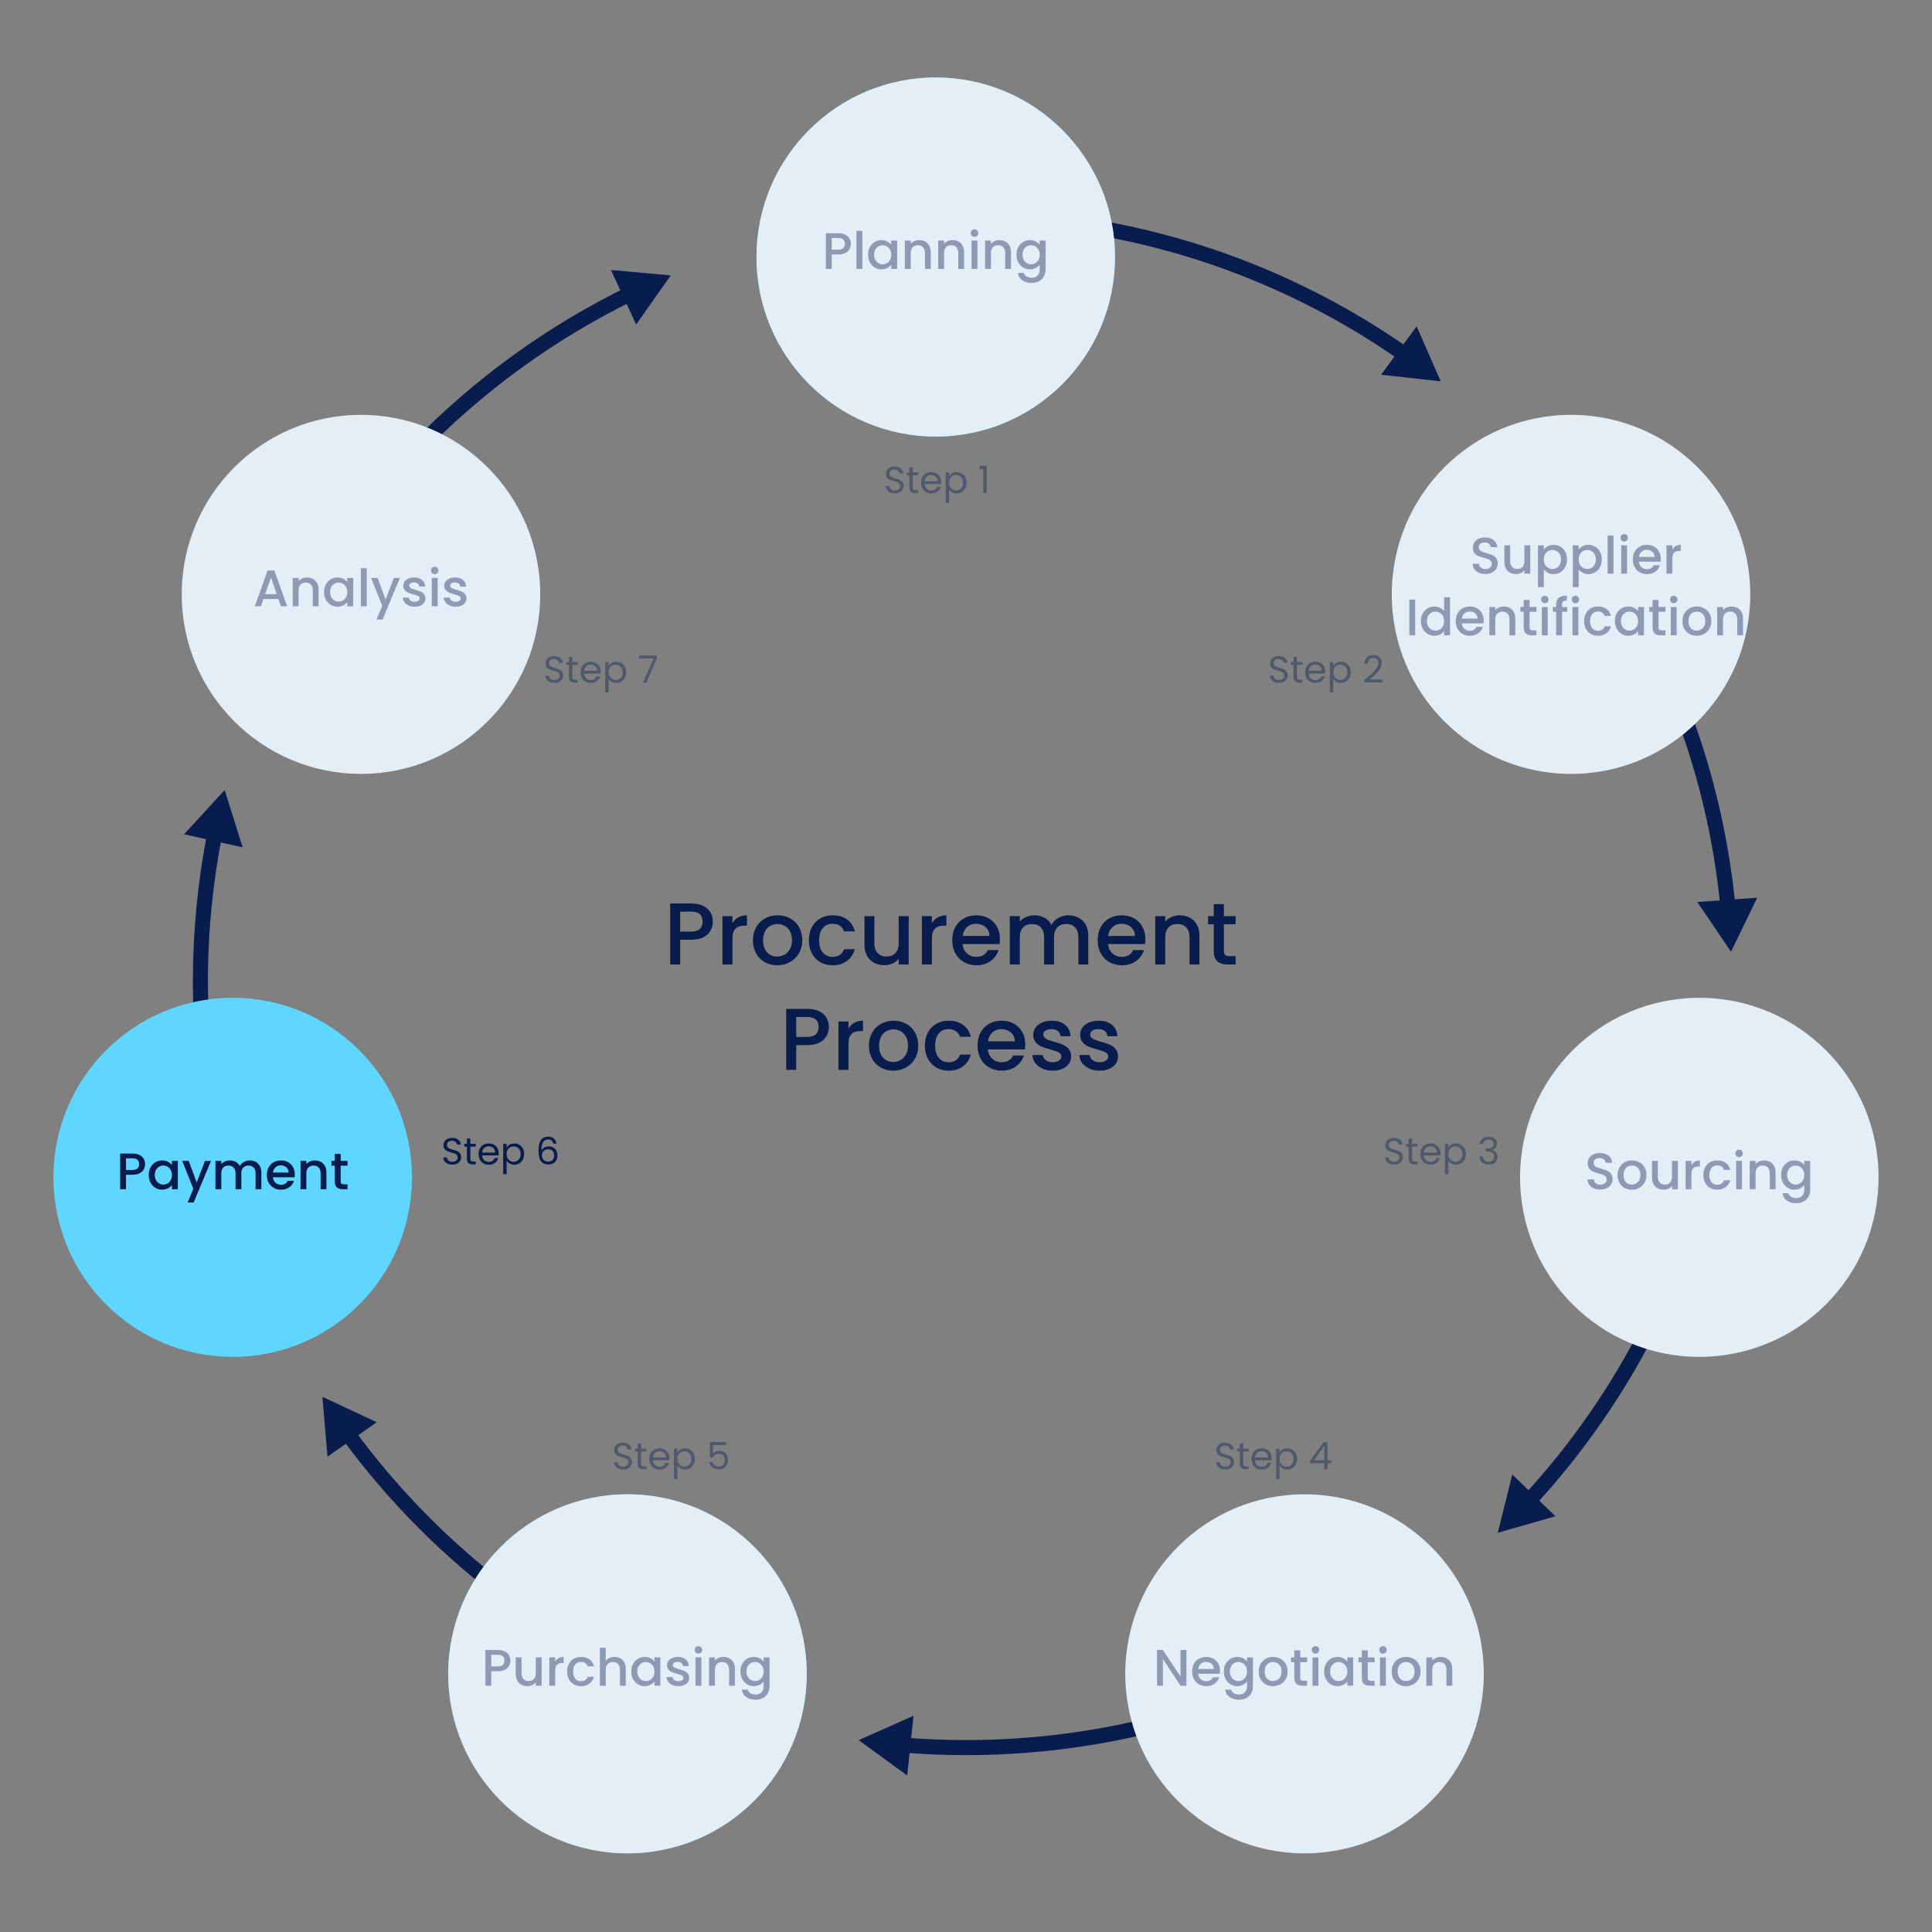 <?xml version="1.0" encoding="UTF-8"?>
<svg id="Layer_1" xmlns="http://www.w3.org/2000/svg" version="1.1" viewBox="0 0 770 770">
  <rect x="0" y="0" width="770" height="770" fill="#808080" stroke="none"/>
  <!-- Generator: Adobe Illustrator 29.0.0, SVG Export Plug-In . SVG Version: 2.1.0 Build 186)  -->
  <defs>
    <style>
      .st0, .st1 {
        fill: none;
      }

      .st1 {
        stroke: #081d4d;
        stroke-linecap: round;
        stroke-linejoin: round;
        stroke-width: 6px;
      }

      .st2 {
        fill: #081d4d;
      }

      .st3 {
        fill: #5fd6ff;
      }

      .st4 {
        opacity: .4;
      }

      .st5 {
        fill: #e4eef7;
      }
    </style>
  </defs>
  <g>
    <g>
      <path class="st1" d="M320.405,93.098c20.821-4.488,42.432-6.851,64.595-6.851,65.291,0,125.792,20.507,175.415,55.431"/>
      <polygon class="st2" points="550.431 149.348 574.217 151.985 564.61 130.066 550.431 149.348"/>
    </g>
    <g>
      <path class="st1" d="M106.578,266.352c29.329-65.214,80.897-118.262,145.046-149.488"/>
      <polygon class="st2" points="253.529 129.325 267.32 109.767 243.487 107.599 253.529 129.325"/>
    </g>
    <g>
      <path class="st1" d="M101.542,504.537c-13.982-34.992-21.672-73.178-21.672-113.16,0-20.433,2.009-40.397,5.839-59.705"/>
      <polygon class="st2" points="96.709 337.71 89.539 314.878 73.349 332.502 96.709 337.71"/>
    </g>
    <g>
      <path class="st1" d="M287.765,680.687c-60.566-20.348-112.644-59.181-149.527-109.795"/>
      <polygon class="st2" points="150.161 566.838 128.488 556.69 130.532 580.534 150.161 566.838"/>
    </g>
    <g>
      <path class="st1" d="M535.813,656.692c-44.482,25.34-95.957,39.815-150.813,39.815-8.645,0-17.205-.359-25.667-1.064"/>
      <polygon class="st2" points="364.088 683.82 342.215 693.531 361.559 707.621 364.088 683.82"/>
    </g>
    <g>
      <path class="st1" d="M685.59,444.106c-10.29,59.07-37.567,112.305-76.613,154.489"/>
      <polygon class="st2" points="602.719 587.681 596.928 610.901 619.934 604.309 602.719 587.681"/>
    </g>
    <g>
      <path class="st1" d="M626.139,204.388c34.493,44.417,56.984,98.619,62.607,157.738"/>
      <polygon class="st2" points="676.468 359.502 689.896 379.312 700.34 357.78 676.468 359.502"/>
    </g>
    <g>
      <g>
        <ellipse class="st3" cx="372.937" cy="102.437" rx="71.44" ry="71.552"/>
        <ellipse class="st5" cx="372.937" cy="102.437" rx="71.44" ry="71.552"/>
      </g>
      <g class="st4">
        <g>
          <path class="st2" d="M338.601,99.231c-.341.642-.888,1.164-1.638,1.566-.751.403-1.713.604-2.887.604h-2.58v5.774h-2.334v-14.23h4.914c1.092,0,2.017.188,2.773.563.758.375,1.324.884,1.7,1.525.375.642.563,1.358.563,2.15,0,.724-.172,1.406-.513,2.048ZM336.062,98.894c.436-.402.654-.973.654-1.71,0-1.556-.881-2.334-2.641-2.334h-2.58v4.648h2.58c.887,0,1.549-.201,1.986-.604Z"/>
          <path class="st2" d="M343.678,92.024v15.152h-2.334v-15.152h2.334Z"/>
          <path class="st2" d="M346.678,98.474c.471-.874,1.112-1.553,1.925-2.037.812-.484,1.71-.727,2.692-.727.888,0,1.662.174,2.324.522.662.348,1.19.782,1.587,1.3v-1.638h2.354v11.282h-2.354v-1.679c-.396.533-.936.976-1.618,1.331s-1.46.532-2.334.532c-.969,0-1.856-.249-2.662-.747-.805-.498-1.443-1.194-1.914-2.088s-.706-1.908-.706-3.041c0-1.133.235-2.136.706-3.01ZM354.725,99.498c-.32-.573-.74-1.01-1.259-1.311-.52-.3-1.079-.45-1.68-.45s-1.16.146-1.679.44c-.52.294-.938.724-1.26,1.29-.32.566-.48,1.239-.48,2.017,0,.778.16,1.461.48,2.048.321.587.744,1.034,1.27,1.341s1.082.461,1.669.461c.601,0,1.16-.15,1.68-.451.519-.3.938-.74,1.259-1.32s.481-1.259.481-2.038c0-.778-.161-1.454-.481-2.027Z"/>
          <path class="st2" d="M368.709,96.262c.703.369,1.252.915,1.648,1.638.396.724.594,1.597.594,2.621v6.654h-2.313v-6.307c0-1.01-.253-1.784-.758-2.324-.506-.539-1.195-.809-2.068-.809-.874,0-1.566.27-2.078.809-.512.54-.768,1.314-.768,2.324v6.307h-2.334v-11.282h2.334v1.29c.382-.464.87-.826,1.464-1.085s1.225-.389,1.894-.389c.888,0,1.683.185,2.386.553Z"/>
          <path class="st2" d="M381.997,96.262c.703.369,1.252.915,1.648,1.638.396.724.594,1.597.594,2.621v6.654h-2.313v-6.307c0-1.01-.253-1.784-.758-2.324-.506-.539-1.195-.809-2.068-.809-.874,0-1.566.27-2.078.809-.512.54-.768,1.314-.768,2.324v6.307h-2.334v-11.282h2.334v1.29c.382-.464.87-.826,1.464-1.085s1.225-.389,1.894-.389c.888,0,1.683.185,2.386.553Z"/>
          <path class="st2" d="M387.33,93.969c-.286-.287-.43-.642-.43-1.065,0-.423.144-.778.43-1.064.287-.287.642-.43,1.065-.43.409,0,.757.144,1.044.43.286.287.43.642.43,1.064,0,.423-.144.778-.43,1.065-.287.287-.635.43-1.044.43-.424,0-.778-.143-1.065-.43ZM389.542,95.894v11.282h-2.334v-11.282h2.334Z"/>
          <path class="st2" d="M400.69,96.262c.703.369,1.252.915,1.648,1.638.396.724.594,1.597.594,2.621v6.654h-2.313v-6.307c0-1.01-.253-1.784-.758-2.324-.506-.539-1.195-.809-2.068-.809-.874,0-1.566.27-2.078.809-.512.54-.768,1.314-.768,2.324v6.307h-2.334v-11.282h2.334v1.29c.382-.464.87-.826,1.464-1.085s1.225-.389,1.894-.389c.888,0,1.683.185,2.386.553Z"/>
          <path class="st2" d="M412.771,96.231c.676.348,1.204.782,1.587,1.3v-1.638h2.354v11.466c0,1.038-.219,1.962-.655,2.774s-1.068,1.451-1.894,1.915c-.826.464-1.812.696-2.959.696-1.529,0-2.799-.358-3.809-1.075-1.01-.716-1.584-1.689-1.72-2.917h2.313c.178.587.557,1.061,1.137,1.423s1.272.543,2.078.543c.941,0,1.702-.287,2.283-.86.58-.573.87-1.406.87-2.498v-1.883c-.396.532-.932.979-1.607,1.341-.676.362-1.443.542-2.304.542-.982,0-1.881-.249-2.692-.747-.812-.498-1.454-1.194-1.925-2.088s-.706-1.908-.706-3.041c0-1.133.235-2.136.706-3.01.471-.874,1.112-1.553,1.925-2.037.812-.484,1.71-.727,2.692-.727.874,0,1.648.174,2.324.522ZM413.876,99.498c-.32-.573-.74-1.01-1.259-1.311-.52-.3-1.079-.45-1.68-.45s-1.16.146-1.679.44c-.519.294-.938.724-1.259,1.29-.321.566-.481,1.239-.481,2.017,0,.778.16,1.461.481,2.048.32.587.743,1.034,1.27,1.341.524.307,1.081.461,1.668.461.601,0,1.16-.15,1.68-.451.519-.3.938-.74,1.259-1.32s.481-1.259.481-2.038c0-.778-.161-1.454-.481-2.027Z"/>
        </g>
      </g>
    </g>
    <g>
      <g>
        <g>
          <ellipse class="st5" cx="519.919" cy="667.103" rx="71.44" ry="71.552"/>
          <ellipse class="st0" cx="519.919" cy="667.103" rx="71.44" ry="71.552"/>
        </g>
        <g class="st4">
          <g>
            <path class="st2" d="M472.837,671.841h-2.335l-7.022-10.627v10.627h-2.334v-14.251h2.334l7.022,10.606v-10.606h2.335v14.251Z"/>
            <path class="st2" d="M486.166,667.07h-8.62c.068.9.402,1.624,1.003,2.17s1.338.819,2.212.819c1.256,0,2.143-.525,2.661-1.577h2.519c-.341,1.038-.959,1.888-1.853,2.55-.895.662-2.004.993-3.327.993-1.079,0-2.045-.242-2.897-.728-.854-.484-1.522-1.167-2.007-2.047-.484-.881-.727-1.901-.727-3.062s.235-2.181.706-3.061c.471-.881,1.133-1.56,1.986-2.038.853-.478,1.832-.716,2.938-.716,1.064,0,2.013.231,2.846.695.832.465,1.481,1.116,1.945,1.956.464.839.696,1.805.696,2.897,0,.423-.027.805-.082,1.146ZM483.812,665.187c-.014-.86-.321-1.549-.922-2.068-.601-.519-1.345-.778-2.231-.778-.806,0-1.495.256-2.068.769-.573.512-.914,1.204-1.023,2.078h6.245Z"/>
            <path class="st2" d="M495.41,660.896c.676.349,1.204.782,1.587,1.301v-1.639h2.354v11.467c0,1.037-.219,1.962-.655,2.774-.437.812-1.068,1.45-1.894,1.914-.826.464-1.812.696-2.959.696-1.529,0-2.799-.358-3.809-1.075s-1.584-1.689-1.72-2.918h2.313c.178.587.557,1.062,1.137,1.424.58.361,1.272.542,2.078.542.941,0,1.702-.286,2.283-.859.58-.573.87-1.406.87-2.498v-1.884c-.396.532-.932.979-1.607,1.341s-1.443.543-2.304.543c-.982,0-1.881-.249-2.692-.748-.812-.498-1.454-1.194-1.925-2.088-.471-.895-.706-1.907-.706-3.041,0-1.133.235-2.136.706-3.01.471-.873,1.112-1.553,1.925-2.037.812-.484,1.71-.727,2.692-.727.874,0,1.648.174,2.324.521ZM496.516,664.162c-.32-.573-.74-1.01-1.259-1.31-.52-.301-1.079-.451-1.68-.451s-1.16.147-1.679.44c-.519.294-.938.724-1.259,1.29-.321.566-.481,1.238-.481,2.017s.16,1.461.481,2.048c.32.587.743,1.034,1.27,1.341.524.308,1.081.461,1.668.461.601,0,1.16-.15,1.68-.45.519-.301.938-.74,1.259-1.321.32-.58.481-1.259.481-2.037s-.161-1.453-.481-2.027Z"/>
            <path class="st2" d="M504.429,671.298c-.859-.484-1.535-1.167-2.026-2.047-.492-.881-.737-1.901-.737-3.062,0-1.146.252-2.163.758-3.051.504-.887,1.193-1.569,2.067-2.048.874-.478,1.85-.716,2.928-.716s2.055.238,2.929.716c.873.479,1.562,1.161,2.067,2.048.505.888.758,1.904.758,3.051s-.26,2.164-.778,3.051c-.519.888-1.225,1.573-2.119,2.058-.894.485-1.88.728-2.958.728-1.065,0-2.027-.242-2.888-.728ZM509.005,669.568c.525-.287.952-.717,1.28-1.29.327-.573.491-1.27.491-2.089s-.157-1.512-.471-2.078c-.314-.566-.73-.993-1.249-1.279-.52-.287-1.079-.431-1.68-.431s-1.156.144-1.668.431c-.512.286-.919.713-1.219,1.279s-.45,1.259-.45,2.078c0,1.215.311,2.153.932,2.815s1.402.993,2.345.993c.601,0,1.163-.144,1.688-.43Z"/>
            <path class="st2" d="M518.209,662.463v6.245c0,.423.099.727.297.911s.536.276,1.014.276h1.434v1.945h-1.843c-1.052,0-1.856-.246-2.416-.737-.561-.491-.84-1.29-.84-2.396v-6.245h-1.331v-1.904h1.331v-2.805h2.354v2.805h2.744v1.904h-2.744Z"/>
            <path class="st2" d="M523.226,658.634c-.286-.286-.43-.641-.43-1.064,0-.423.144-.778.43-1.064.287-.287.642-.43,1.065-.43.409,0,.757.143,1.044.43.286.286.43.642.43,1.064,0,.424-.144.778-.43,1.064-.287.287-.635.431-1.044.431-.424,0-.778-.144-1.065-.431ZM525.438,660.559v11.282h-2.334v-11.282h2.334Z"/>
            <path class="st2" d="M528.437,663.139c.471-.873,1.112-1.553,1.925-2.037.812-.484,1.71-.727,2.692-.727.888,0,1.662.174,2.324.521.662.349,1.19.782,1.587,1.301v-1.639h2.354v11.282h-2.354v-1.679c-.396.532-.936.976-1.618,1.331-.683.354-1.46.532-2.334.532-.969,0-1.856-.249-2.661-.748-.806-.498-1.444-1.194-1.915-2.088-.471-.895-.706-1.907-.706-3.041,0-1.133.235-2.136.706-3.01ZM536.483,664.162c-.32-.573-.74-1.01-1.259-1.31-.52-.301-1.079-.451-1.68-.451s-1.16.147-1.679.44c-.519.294-.938.724-1.259,1.29-.321.566-.481,1.238-.481,2.017s.16,1.461.481,2.048c.32.587.743,1.034,1.27,1.341.524.308,1.081.461,1.668.461.601,0,1.16-.15,1.68-.45.519-.301.938-.74,1.259-1.321.32-.58.481-1.259.481-2.037s-.161-1.453-.481-2.027Z"/>
            <path class="st2" d="M545.113,662.463v6.245c0,.423.099.727.297.911s.536.276,1.014.276h1.434v1.945h-1.843c-1.052,0-1.856-.246-2.416-.737-.561-.491-.84-1.29-.84-2.396v-6.245h-1.331v-1.904h1.331v-2.805h2.354v2.805h2.744v1.904h-2.744Z"/>
            <path class="st2" d="M550.13,658.634c-.286-.286-.43-.641-.43-1.064,0-.423.144-.778.43-1.064.287-.287.642-.43,1.065-.43.409,0,.757.143,1.044.43.286.286.43.642.43,1.064,0,.424-.144.778-.43,1.064-.287.287-.635.431-1.044.431-.424,0-.778-.144-1.065-.431ZM552.342,660.559v11.282h-2.334v-11.282h2.334Z"/>
            <path class="st2" d="M557.419,671.298c-.859-.484-1.535-1.167-2.026-2.047-.492-.881-.737-1.901-.737-3.062,0-1.146.252-2.163.758-3.051.504-.887,1.193-1.569,2.067-2.048.874-.478,1.85-.716,2.928-.716s2.055.238,2.929.716c.873.479,1.562,1.161,2.067,2.048.505.888.758,1.904.758,3.051s-.26,2.164-.778,3.051c-.519.888-1.225,1.573-2.119,2.058-.894.485-1.88.728-2.958.728-1.065,0-2.027-.242-2.888-.728ZM561.995,669.568c.525-.287.952-.717,1.28-1.29.327-.573.491-1.27.491-2.089s-.157-1.512-.471-2.078c-.314-.566-.73-.993-1.249-1.279-.52-.287-1.079-.431-1.68-.431s-1.156.144-1.668.431c-.512.286-.919.713-1.219,1.279s-.45,1.259-.45,2.078c0,1.215.311,2.153.932,2.815s1.402.993,2.345.993c.601,0,1.163-.144,1.688-.43Z"/>
            <path class="st2" d="M576.554,660.928c.703.368,1.252.914,1.648,1.638.396.724.594,1.597.594,2.621v6.654h-2.313v-6.307c0-1.01-.253-1.784-.758-2.324-.506-.539-1.195-.809-2.068-.809-.874,0-1.566.27-2.078.809-.512.54-.768,1.314-.768,2.324v6.307h-2.334v-11.282h2.334v1.29c.382-.464.87-.825,1.464-1.085.594-.259,1.225-.389,1.894-.389.888,0,1.683.184,2.386.553Z"/>
          </g>
        </g>
      </g>
      <g>
        <g>
          <ellipse class="st3" cx="250.081" cy="667.103" rx="71.44" ry="71.552"/>
          <ellipse class="st5" cx="250.081" cy="667.103" rx="71.44" ry="71.552"/>
        </g>
        <g class="st4">
          <g>
            <path class="st2" d="M202.906,663.896c-.342.642-.887,1.164-1.638,1.566s-1.714.604-2.888.604h-2.58v5.774h-2.334v-14.23h4.914c1.092,0,2.018.188,2.775.563.758.375,1.323.884,1.699,1.525.375.642.562,1.358.562,2.149,0,.724-.17,1.406-.512,2.048ZM200.367,663.559c.438-.402.656-.973.656-1.71,0-1.556-.881-2.334-2.643-2.334h-2.58v4.647h2.58c.888,0,1.55-.201,1.986-.604Z"/>
            <path class="st2" d="M215.867,660.559v11.282h-2.334v-1.331c-.369.465-.85.829-1.443,1.096-.594.266-1.226.399-1.895.399-.887,0-1.682-.185-2.385-.553-.703-.369-1.256-.915-1.659-1.639-.403-.723-.604-1.597-.604-2.62v-6.635h2.314v6.286c0,1.011.252,1.785.758,2.324.504.539,1.193.809,2.068.809.873,0,1.566-.27,2.078-.809s.768-1.313.768-2.324v-6.286h2.334Z"/>
            <path class="st2" d="M222.634,660.855c.566-.32,1.239-.48,2.017-.48v2.416h-.594c-.914,0-1.607.231-2.078.696-.471.464-.707,1.269-.707,2.416v5.938h-2.334v-11.282h2.334v1.639c.342-.573.796-1.021,1.362-1.342Z"/>
            <path class="st2" d="M226.729,663.129c.471-.881,1.123-1.56,1.955-2.038.833-.478,1.789-.716,2.867-.716,1.365,0,2.494.324,3.389.972.894.649,1.498,1.574,1.812,2.775h-2.52c-.204-.56-.531-.997-.982-1.311-.45-.314-1.018-.472-1.699-.472-.955,0-1.717.338-2.283,1.014s-.85,1.621-.85,2.836.283,2.164.85,2.847,1.328,1.023,2.283,1.023c1.352,0,2.245-.594,2.682-1.781h2.52c-.328,1.146-.942,2.058-1.844,2.733-.9.676-2.02,1.014-3.357,1.014-1.078,0-2.034-.242-2.867-.728-.832-.484-1.484-1.167-1.955-2.047-.471-.881-.706-1.901-.706-3.062s.235-2.181.706-3.061Z"/>
            <path class="st2" d="M247.225,660.928c.676.368,1.208.914,1.597,1.638.39.724.584,1.597.584,2.621v6.654h-2.313v-6.307c0-1.01-.254-1.784-.758-2.324-.506-.539-1.195-.809-2.068-.809s-1.566.27-2.078.809c-.512.54-.768,1.314-.768,2.324v6.307h-2.334v-15.151h2.334v5.18c.396-.478.896-.846,1.505-1.105.606-.259,1.272-.389,1.996-.389.86,0,1.628.184,2.304.553Z"/>
            <path class="st2" d="M252.302,663.139c.472-.873,1.112-1.553,1.925-2.037s1.709-.727,2.692-.727c.888,0,1.661.174,2.324.521.661.349,1.19.782,1.587,1.301v-1.639h2.354v11.282h-2.354v-1.679c-.396.532-.936.976-1.617,1.331-.684.354-1.461.532-2.335.532-.97,0-1.856-.249-2.661-.748-.807-.498-1.443-1.194-1.915-2.088-.471-.895-.706-1.907-.706-3.041,0-1.133.235-2.136.706-3.01ZM260.349,664.162c-.321-.573-.741-1.01-1.259-1.31-.52-.301-1.078-.451-1.68-.451-.601,0-1.16.147-1.679.44-.519.294-.938.724-1.259,1.29-.321.566-.481,1.238-.481,2.017s.16,1.461.481,2.048c.32.587.744,1.034,1.27,1.341.525.308,1.081.461,1.668.461.602,0,1.16-.15,1.68-.45.518-.301.938-.74,1.259-1.321.321-.58.481-1.259.481-2.037s-.16-1.453-.481-2.027Z"/>
            <path class="st2" d="M267.965,671.544c-.703-.32-1.258-.758-1.668-1.311s-.628-1.17-.655-1.853h2.416c.041.478.27.877.687,1.197.416.321.938.481,1.566.481.654,0,1.163-.126,1.525-.379.361-.252.542-.576.542-.973,0-.423-.202-.737-.604-.941-.402-.205-1.041-.431-1.914-.676-.846-.232-1.535-.457-2.068-.676-.531-.219-.992-.553-1.381-1.004-.39-.45-.584-1.044-.584-1.781,0-.601.177-1.149.532-1.648.354-.498.862-.891,1.525-1.177.661-.287,1.423-.43,2.282-.43,1.283,0,2.317.324,3.103.972.785.649,1.204,1.533,1.259,2.652h-2.334c-.041-.505-.245-.908-.613-1.208-.369-.301-.867-.451-1.495-.451-.614,0-1.085.116-1.413.349s-.491.539-.491.921c0,.301.108.553.327.758s.484.365.799.481.778.263,1.393.44c.818.218,1.491.439,2.017.665s.979.557,1.362.993c.381.437.58,1.017.594,1.74,0,.642-.178,1.215-.533,1.72-.355.506-.856.901-1.505,1.188-.648.287-1.409.431-2.282.431-.889,0-1.684-.161-2.387-.481Z"/>
            <path class="st2" d="M277.312,658.634c-.287-.286-.43-.641-.43-1.064,0-.423.143-.778.43-1.064.287-.287.641-.43,1.064-.43.41,0,.758.143,1.045.43.286.286.43.642.43,1.064,0,.424-.144.778-.43,1.064-.287.287-.635.431-1.045.431-.424,0-.777-.144-1.064-.431ZM279.523,660.559v11.282h-2.334v-11.282h2.334Z"/>
            <path class="st2" d="M290.672,660.928c.703.368,1.252.914,1.648,1.638s.594,1.597.594,2.621v6.654h-2.313v-6.307c0-1.01-.253-1.784-.757-2.324-.506-.539-1.195-.809-2.068-.809-.874,0-1.566.27-2.078.809-.512.54-.769,1.314-.769,2.324v6.307h-2.334v-11.282h2.334v1.29c.382-.464.87-.825,1.464-1.085.594-.259,1.226-.389,1.895-.389.887,0,1.682.184,2.385.553Z"/>
            <path class="st2" d="M302.752,660.896c.676.349,1.205.782,1.588,1.301v-1.639h2.354v11.467c0,1.037-.219,1.962-.654,2.774-.438.812-1.068,1.45-1.895,1.914s-1.812.696-2.959.696c-1.528,0-2.798-.358-3.809-1.075-1.01-.717-1.583-1.689-1.719-2.918h2.312c.178.587.557,1.062,1.137,1.424.58.361,1.273.542,2.078.542.942,0,1.703-.286,2.283-.859s.871-1.406.871-2.498v-1.884c-.396.532-.932.979-1.607,1.341s-1.443.543-2.305.543c-.982,0-1.88-.249-2.691-.748-.812-.498-1.454-1.194-1.926-2.088-.471-.895-.705-1.907-.705-3.041,0-1.133.234-2.136.705-3.01.472-.873,1.113-1.553,1.926-2.037.812-.484,1.709-.727,2.691-.727.874,0,1.648.174,2.324.521ZM303.857,664.162c-.32-.573-.74-1.01-1.259-1.31-.519-.301-1.078-.451-1.679-.451-.602,0-1.16.147-1.68.44-.519.294-.938.724-1.259,1.29s-.481,1.238-.481,2.017.16,1.461.481,2.048.744,1.034,1.27,1.341c.525.308,1.081.461,1.669.461.601,0,1.16-.15,1.679-.45.519-.301.938-.74,1.259-1.321.321-.58.482-1.259.482-2.037s-.161-1.453-.482-2.027Z"/>
          </g>
        </g>
      </g>
    </g>
    <g>
      <g>
        <g>
          <ellipse class="st5" cx="677.26" cy="469.231" rx="71.44" ry="71.552"/>
          <ellipse class="st0" cx="677.26" cy="469.231" rx="71.44" ry="71.552"/>
        </g>
        <g class="st4">
          <g>
            <path class="st2" d="M635.184,473.61c-.765-.334-1.365-.809-1.802-1.423s-.655-1.331-.655-2.15h2.498c.055.614.297,1.12.727,1.516.431.396,1.034.594,1.812.594.806,0,1.434-.194,1.884-.584.45-.389.676-.891.676-1.505,0-.478-.141-.866-.42-1.167-.28-.3-.628-.532-1.044-.696-.417-.163-.993-.341-1.73-.532-.929-.245-1.683-.494-2.263-.747s-1.075-.646-1.484-1.178-.614-1.241-.614-2.129c0-.819.205-1.536.614-2.15s.982-1.085,1.72-1.412c.737-.328,1.59-.492,2.56-.492,1.379,0,2.509.346,3.389,1.034.881.689,1.368,1.635,1.464,2.836h-2.58c-.041-.519-.286-.962-.736-1.331-.451-.368-1.045-.553-1.782-.553-.669,0-1.215.171-1.638.512-.423.342-.635.833-.635,1.475,0,.437.133.795.399,1.075.267.279.604.501,1.014.665s.969.342,1.679.532c.942.26,1.71.52,2.304.778.594.26,1.099.659,1.515,1.198.417.539.625,1.259.625,2.16,0,.724-.194,1.405-.584,2.047-.389.642-.955,1.157-1.699,1.546-.744.39-1.621.584-2.631.584-.956,0-1.815-.167-2.58-.502Z"/>
            <path class="st2" d="M647.448,473.426c-.859-.484-1.535-1.167-2.026-2.047-.492-.881-.737-1.901-.737-3.062,0-1.146.252-2.163.758-3.051.504-.887,1.193-1.569,2.067-2.048.874-.478,1.85-.716,2.928-.716s2.055.238,2.929.716c.873.479,1.562,1.161,2.067,2.048.505.888.758,1.904.758,3.051s-.26,2.164-.778,3.051c-.519.888-1.225,1.573-2.119,2.058-.894.485-1.88.728-2.958.728-1.065,0-2.027-.242-2.888-.728ZM652.024,471.696c.525-.287.952-.717,1.28-1.29.327-.573.491-1.27.491-2.089s-.157-1.512-.471-2.078c-.314-.566-.73-.993-1.249-1.279-.52-.287-1.079-.431-1.68-.431s-1.156.144-1.668.431c-.512.286-.919.713-1.219,1.279s-.45,1.259-.45,2.078c0,1.215.311,2.153.932,2.815s1.402.993,2.345.993c.601,0,1.163-.144,1.688-.43Z"/>
            <path class="st2" d="M668.723,462.687v11.282h-2.334v-1.331c-.369.465-.85.829-1.443,1.096-.594.266-1.226.399-1.895.399-.888,0-1.683-.185-2.385-.553-.704-.369-1.257-.915-1.659-1.639-.402-.723-.604-1.597-.604-2.62v-6.635h2.313v6.286c0,1.011.252,1.785.758,2.324.505.539,1.194.809,2.067.809.874,0,1.566-.27,2.078-.809.513-.539.769-1.313.769-2.324v-6.286h2.334Z"/>
            <path class="st2" d="M675.489,462.983c.566-.32,1.239-.48,2.017-.48v2.416h-.594c-.914,0-1.607.231-2.078.696-.471.464-.706,1.269-.706,2.416v5.938h-2.334v-11.282h2.334v1.639c.341-.573.795-1.021,1.361-1.342Z"/>
            <path class="st2" d="M679.584,465.257c.471-.881,1.123-1.56,1.955-2.038.833-.478,1.788-.716,2.867-.716,1.364,0,2.494.324,3.389.972.894.649,1.498,1.574,1.812,2.775h-2.519c-.204-.56-.532-.997-.982-1.311-.45-.314-1.017-.472-1.699-.472-.956,0-1.717.338-2.283,1.014s-.85,1.621-.85,2.836.283,2.164.85,2.847,1.327,1.023,2.283,1.023c1.352,0,2.245-.594,2.682-1.781h2.519c-.327,1.146-.941,2.058-1.843,2.733-.9.676-2.02,1.014-3.357,1.014-1.079,0-2.034-.242-2.867-.728-.832-.484-1.484-1.167-1.955-2.047-.471-.881-.706-1.901-.706-3.062s.235-2.181.706-3.061Z"/>
            <path class="st2" d="M692.063,460.762c-.286-.286-.43-.641-.43-1.064,0-.423.144-.778.43-1.064.287-.287.642-.43,1.065-.43.409,0,.757.143,1.044.43.286.286.43.642.43,1.064,0,.424-.144.778-.43,1.064-.287.287-.635.431-1.044.431-.424,0-.778-.144-1.065-.431ZM694.275,462.687v11.282h-2.334v-11.282h2.334Z"/>
            <path class="st2" d="M705.424,463.056c.703.368,1.252.914,1.648,1.638.396.724.594,1.597.594,2.621v6.654h-2.313v-6.307c0-1.01-.253-1.784-.758-2.324-.506-.539-1.195-.809-2.068-.809-.874,0-1.566.27-2.078.809-.512.54-.768,1.314-.768,2.324v6.307h-2.334v-11.282h2.334v1.29c.382-.464.87-.825,1.464-1.085.594-.259,1.225-.389,1.894-.389.888,0,1.683.184,2.386.553Z"/>
            <path class="st2" d="M717.504,463.024c.676.349,1.204.782,1.587,1.301v-1.639h2.354v11.467c0,1.037-.219,1.962-.655,2.774-.437.812-1.068,1.45-1.894,1.914-.826.464-1.812.696-2.959.696-1.529,0-2.799-.358-3.809-1.075s-1.584-1.689-1.72-2.918h2.313c.178.587.557,1.062,1.137,1.424.58.361,1.272.542,2.078.542.941,0,1.702-.286,2.283-.859.58-.573.87-1.406.87-2.498v-1.884c-.396.532-.932.979-1.607,1.341s-1.443.543-2.304.543c-.982,0-1.881-.249-2.692-.748-.812-.498-1.454-1.194-1.925-2.088-.471-.895-.706-1.907-.706-3.041,0-1.133.235-2.136.706-3.01.471-.873,1.112-1.553,1.925-2.037.812-.484,1.71-.727,2.692-.727.874,0,1.648.174,2.324.521ZM718.609,466.29c-.32-.573-.74-1.01-1.259-1.31-.52-.301-1.079-.451-1.68-.451s-1.16.147-1.679.44c-.519.294-.938.724-1.259,1.29-.321.566-.481,1.238-.481,2.017s.16,1.461.481,2.048c.32.587.743,1.034,1.27,1.341.524.308,1.081.461,1.668.461.601,0,1.16-.15,1.68-.45.519-.301.938-.74,1.259-1.321.32-.58.481-1.259.481-2.037s-.161-1.453-.481-2.027Z"/>
          </g>
        </g>
      </g>
      <g>
        <g>
          <ellipse class="st3" cx="92.74" cy="469.231" rx="71.44" ry="71.552"/>
          <ellipse class="st0" cx="92.74" cy="469.231" rx="71.44" ry="71.552"/>
        </g>
        <g>
          <path class="st2" d="M57.318,466.024c-.342.642-.887,1.164-1.638,1.566s-1.714.604-2.888.604h-2.58v5.774h-2.334v-14.23h4.914c1.092,0,2.018.188,2.775.563.758.375,1.323.884,1.699,1.525.375.642.562,1.358.562,2.149,0,.724-.17,1.406-.512,2.048ZM54.779,465.687c.438-.402.656-.973.656-1.71,0-1.556-.881-2.334-2.643-2.334h-2.58v4.647h2.58c.888,0,1.55-.201,1.986-.604Z"/>
          <path class="st2" d="M59.99,465.267c.471-.873,1.112-1.553,1.925-2.037.812-.484,1.71-.727,2.692-.727.887,0,1.662.174,2.324.521.662.349,1.19.782,1.587,1.301v-1.639h2.354v11.282h-2.354v-1.679c-.396.532-.936.976-1.618,1.331-.682.354-1.461.532-2.334.532-.969,0-1.856-.249-2.662-.748-.805-.498-1.443-1.194-1.914-2.088-.471-.895-.706-1.907-.706-3.041,0-1.133.235-2.136.706-3.01ZM68.037,466.29c-.32-.573-.74-1.01-1.26-1.31-.518-.301-1.078-.451-1.678-.451-.602,0-1.161.147-1.68.44-.52.294-.938.724-1.26,1.29-.32.566-.48,1.238-.48,2.017s.16,1.461.48,2.048c.321.587.744,1.034,1.27,1.341.525.308,1.082.461,1.67.461.6,0,1.16-.15,1.678-.45.52-.301.939-.74,1.26-1.321.32-.58.481-1.259.481-2.037s-.161-1.453-.481-2.027Z"/>
          <path class="st2" d="M84.1,462.687l-6.92,16.585h-2.416l2.293-5.487-4.443-11.098h2.601l3.174,8.6,3.296-8.6h2.416Z"/>
          <path class="st2" d="M101.903,463.056c.703.368,1.256.914,1.659,1.638.402.724.604,1.597.604,2.621v6.654h-2.314v-6.307c0-1.01-.252-1.784-.757-2.324-.505-.539-1.194-.809-2.068-.809s-1.566.27-2.078.809c-.512.54-.768,1.314-.768,2.324v6.307h-2.313v-6.307c0-1.01-.254-1.784-.758-2.324-.506-.539-1.195-.809-2.068-.809s-1.566.27-2.078.809c-.512.54-.768,1.314-.768,2.324v6.307h-2.334v-11.282h2.334v1.29c.382-.464.866-.825,1.453-1.085.587-.259,1.215-.389,1.885-.389.9,0,1.705.19,2.416.573.709.382,1.256.935,1.638,1.658.341-.683.873-1.225,1.597-1.628.724-.402,1.502-.604,2.334-.604.888,0,1.683.184,2.386.553Z"/>
          <path class="st2" d="M117.393,469.198h-8.62c.067.9.402,1.624,1.003,2.17s1.338.819,2.211.819c1.256,0,2.144-.525,2.662-1.577h2.52c-.342,1.038-.96,1.888-1.854,2.55-.895.662-2.004.993-3.328.993-1.078,0-2.044-.242-2.896-.728-.854-.484-1.522-1.167-2.007-2.047-.484-.881-.727-1.901-.727-3.062s.235-2.181.706-3.061c.471-.881,1.133-1.56,1.986-2.038.854-.478,1.832-.716,2.938-.716,1.065,0,2.014.231,2.847.695.833.465,1.481,1.116,1.945,1.956.464.839.696,1.805.696,2.897,0,.423-.027.805-.082,1.146ZM115.037,467.314c-.014-.86-.32-1.549-.921-2.068-.601-.519-1.345-.778-2.231-.778-.806,0-1.495.256-2.068.769-.573.512-.914,1.204-1.023,2.078h6.244Z"/>
          <path class="st2" d="M127.846,463.056c.702.368,1.252.914,1.648,1.638.395.724.594,1.597.594,2.621v6.654h-2.314v-6.307c0-1.01-.253-1.784-.758-2.324-.505-.539-1.194-.809-2.068-.809-.873,0-1.566.27-2.078.809-.512.54-.768,1.314-.768,2.324v6.307h-2.334v-11.282h2.334v1.29c.383-.464.871-.825,1.465-1.085.594-.259,1.225-.389,1.894-.389.887,0,1.683.184,2.386.553Z"/>
          <path class="st2" d="M135.779,464.591v6.245c0,.423.099.727.297.911.197.185.535.276,1.014.276h1.433v1.945h-1.843c-1.051,0-1.856-.246-2.416-.737-.561-.491-.84-1.29-.84-2.396v-6.245h-1.33v-1.904h1.33v-2.805h2.355v2.805h2.743v1.904h-2.743Z"/>
        </g>
      </g>
    </g>
    <g>
      <g>
        <g>
          <ellipse class="st5" cx="626.133" cy="236.887" rx="71.44" ry="71.552"/>
          <ellipse class="st0" cx="626.133" cy="236.887" rx="71.44" ry="71.552"/>
        </g>
        <g class="st4">
          <g>
            <path class="st2" d="M589.414,228.268c-.765-.334-1.365-.809-1.802-1.423s-.655-1.331-.655-2.15h2.498c.055.614.297,1.119.727,1.515.431.396,1.034.594,1.812.594.806,0,1.434-.194,1.884-.583s.676-.891.676-1.505c0-.478-.141-.867-.42-1.167-.28-.3-.628-.532-1.044-.696-.417-.164-.993-.341-1.73-.533-.929-.246-1.683-.495-2.263-.747s-1.075-.645-1.484-1.177c-.409-.533-.614-1.242-.614-2.129,0-.819.205-1.536.614-2.15s.982-1.085,1.72-1.413,1.59-.491,2.56-.491c1.379,0,2.509.345,3.389,1.034.881.689,1.368,1.635,1.464,2.836h-2.58c-.041-.519-.286-.962-.736-1.331-.451-.368-1.045-.553-1.782-.553-.669,0-1.215.171-1.638.512s-.635.833-.635,1.474c0,.437.133.795.399,1.075.267.28.604.502,1.014.666.409.164.969.341,1.679.532.942.26,1.71.519,2.304.778s1.099.659,1.515,1.198c.417.54.625,1.259.625,2.16,0,.724-.194,1.406-.584,2.047-.389.642-.955,1.157-1.699,1.546-.744.389-1.621.584-2.631.584-.956,0-1.815-.167-2.58-.502Z"/>
            <path class="st2" d="M609.89,217.344v11.282h-2.334v-1.331c-.369.464-.85.83-1.443,1.096s-1.226.399-1.895.399c-.888,0-1.683-.184-2.385-.553-.704-.369-1.257-.914-1.659-1.638s-.604-1.597-.604-2.621v-6.634h2.313v6.286c0,1.01.252,1.785.758,2.324.505.539,1.194.809,2.067.809.874,0,1.566-.27,2.078-.809.513-.539.769-1.314.769-2.324v-6.286h2.334Z"/>
            <path class="st2" d="M616.912,217.692c.683-.354,1.454-.532,2.313-.532.983,0,1.881.243,2.693.727.812.484,1.45,1.164,1.914,2.037.464.874.696,1.877.696,3.01,0,1.133-.232,2.147-.696,3.041s-1.103,1.59-1.914,2.088c-.812.499-1.71.747-2.693.747-.859,0-1.624-.174-2.293-.522s-1.215-.781-1.638-1.3v7.003h-2.334v-16.646h2.334v1.658c.396-.519.935-.955,1.617-1.311ZM621.673,220.917c-.321-.566-.744-.996-1.27-1.29-.525-.293-1.089-.44-1.689-.44-.587,0-1.144.15-1.669.45-.525.3-.948.737-1.27,1.311-.32.573-.48,1.249-.48,2.027,0,.778.16,1.458.48,2.038.321.58.744,1.021,1.27,1.32.525.301,1.082.451,1.669.451.601,0,1.164-.154,1.689-.461s.948-.754,1.27-1.341c.32-.587.481-1.27.481-2.048,0-.778-.161-1.45-.481-2.017Z"/>
            <path class="st2" d="M630.794,217.692c.683-.354,1.454-.532,2.313-.532.983,0,1.881.243,2.693.727.812.484,1.45,1.164,1.914,2.037.464.874.696,1.877.696,3.01,0,1.133-.232,2.147-.696,3.041s-1.103,1.59-1.914,2.088c-.812.499-1.71.747-2.693.747-.859,0-1.624-.174-2.293-.522s-1.215-.781-1.638-1.3v7.003h-2.334v-16.646h2.334v1.658c.396-.519.935-.955,1.617-1.311ZM635.555,220.917c-.321-.566-.744-.996-1.27-1.29-.525-.293-1.089-.44-1.689-.44-.587,0-1.144.15-1.669.45-.525.3-.948.737-1.27,1.311-.32.573-.48,1.249-.48,2.027,0,.778.16,1.458.48,2.038.321.58.744,1.021,1.27,1.32.525.301,1.082.451,1.669.451.601,0,1.164-.154,1.689-.461s.948-.754,1.27-1.341c.32-.587.481-1.27.481-2.048,0-.778-.161-1.45-.481-2.017Z"/>
            <path class="st2" d="M643.059,213.474v15.152h-2.334v-15.152h2.334Z"/>
            <path class="st2" d="M646.252,215.419c-.286-.287-.43-.642-.43-1.065,0-.423.144-.778.43-1.064.287-.287.642-.43,1.065-.43.409,0,.757.144,1.044.43.286.287.43.642.43,1.064,0,.423-.144.778-.43,1.065-.287.287-.635.43-1.044.43-.424,0-.778-.143-1.065-.43ZM648.464,217.344v11.282h-2.334v-11.282h2.334Z"/>
            <path class="st2" d="M661.793,223.855h-8.62c.068.901.402,1.625,1.003,2.17.601.546,1.338.819,2.212.819,1.256,0,2.143-.525,2.661-1.577h2.519c-.341,1.038-.959,1.887-1.853,2.549-.895.662-2.004.993-3.327.993-1.079,0-2.045-.242-2.897-.727-.854-.484-1.522-1.167-2.007-2.048-.484-.88-.727-1.9-.727-3.061,0-1.16.235-2.181.706-3.061s1.133-1.559,1.986-2.037c.853-.478,1.832-.717,2.938-.717,1.064,0,2.013.232,2.846.696.832.464,1.481,1.116,1.945,1.956.464.839.696,1.805.696,2.897,0,.423-.027.806-.082,1.146ZM659.438,221.972c-.014-.86-.321-1.549-.922-2.068-.601-.519-1.345-.778-2.231-.778-.806,0-1.495.256-2.068.768-.573.512-.914,1.205-1.023,2.079h6.245Z"/>
            <path class="st2" d="M667.863,217.641c.566-.321,1.239-.481,2.017-.481v2.416h-.594c-.914,0-1.607.232-2.078.696-.471.464-.706,1.27-.706,2.416v5.938h-2.334v-11.282h2.334v1.638c.341-.573.795-1.02,1.361-1.341Z"/>
            <path class="st2" d="M564.016,238.966v14.23h-2.334v-14.23h2.334Z"/>
            <path class="st2" d="M567.015,244.494c.471-.874,1.112-1.553,1.925-2.037.812-.484,1.717-.727,2.713-.727.737,0,1.464.161,2.181.481s1.286.747,1.71,1.279v-5.446h2.354v15.152h-2.354v-1.699c-.383.546-.911.996-1.587,1.351s-1.45.532-2.324.532c-.982,0-1.881-.249-2.692-.747-.812-.498-1.454-1.194-1.925-2.088s-.706-1.908-.706-3.041c0-1.133.235-2.136.706-3.01ZM575.062,245.518c-.32-.573-.74-1.01-1.259-1.311-.52-.3-1.079-.45-1.68-.45s-1.16.146-1.679.44c-.519.294-.938.724-1.259,1.29-.321.566-.481,1.239-.481,2.017,0,.778.16,1.461.481,2.048.32.587.743,1.034,1.27,1.341.524.307,1.081.461,1.668.461.601,0,1.16-.15,1.68-.451.519-.3.938-.74,1.259-1.32s.481-1.259.481-2.038c0-.778-.161-1.454-.481-2.027Z"/>
            <path class="st2" d="M591.227,248.425h-8.62c.068.901.402,1.625,1.003,2.17.601.546,1.338.819,2.212.819,1.256,0,2.143-.525,2.661-1.577h2.519c-.341,1.038-.959,1.887-1.853,2.549-.895.662-2.004.993-3.327.993-1.079,0-2.045-.242-2.897-.727-.854-.484-1.522-1.167-2.007-2.048-.484-.88-.727-1.9-.727-3.061,0-1.16.235-2.181.706-3.061s1.133-1.559,1.986-2.037c.853-.478,1.832-.717,2.938-.717,1.064,0,2.013.232,2.846.696.832.464,1.481,1.116,1.945,1.956.464.839.696,1.805.696,2.897,0,.423-.027.806-.082,1.146ZM588.872,246.542c-.014-.86-.321-1.549-.922-2.068-.601-.519-1.345-.778-2.231-.778-.806,0-1.495.256-2.068.768-.573.512-.914,1.205-1.023,2.079h6.245Z"/>
            <path class="st2" d="M601.679,242.283c.703.369,1.252.915,1.648,1.638.396.724.594,1.597.594,2.621v6.654h-2.313v-6.307c0-1.01-.253-1.784-.758-2.324-.506-.539-1.195-.809-2.068-.809-.874,0-1.566.27-2.078.809-.512.54-.768,1.314-.768,2.324v6.307h-2.334v-11.282h2.334v1.29c.382-.464.87-.826,1.464-1.085s1.225-.389,1.894-.389c.888,0,1.683.185,2.386.553Z"/>
            <path class="st2" d="M609.612,243.818v6.245c0,.423.099.727.297.911.198.185.536.276,1.014.276h1.434v1.945h-1.843c-1.052,0-1.856-.246-2.416-.737-.561-.491-.84-1.29-.84-2.396v-6.245h-1.331v-1.904h1.331v-2.805h2.354v2.805h2.744v1.904h-2.744Z"/>
            <path class="st2" d="M614.629,239.99c-.286-.287-.43-.642-.43-1.065,0-.423.144-.778.43-1.064.287-.287.642-.43,1.065-.43.409,0,.757.144,1.044.43.286.287.43.642.43,1.064,0,.423-.144.778-.43,1.065-.287.287-.635.43-1.044.43-.424,0-.778-.143-1.065-.43ZM616.841,241.915v11.282h-2.334v-11.282h2.334Z"/>
            <path class="st2" d="M624.642,243.818h-2.089v9.378h-2.354v-9.378h-1.331v-1.904h1.331v-.799c0-1.296.345-2.242,1.034-2.836s1.771-.891,3.245-.891v1.945c-.71,0-1.208.133-1.494.399-.287.266-.431.727-.431,1.382v.799h2.089v1.904Z"/>
            <path class="st2" d="M626.832,239.99c-.286-.287-.43-.642-.43-1.065,0-.423.144-.778.43-1.064.287-.287.642-.43,1.065-.43.409,0,.757.144,1.044.43.286.287.43.642.43,1.064,0,.423-.144.778-.43,1.065-.287.287-.635.43-1.044.43-.424,0-.778-.143-1.065-.43ZM629.044,241.915v11.282h-2.334v-11.282h2.334Z"/>
            <path class="st2" d="M632.043,244.484c.471-.88,1.123-1.559,1.955-2.037.833-.478,1.788-.717,2.867-.717,1.364,0,2.494.325,3.389.973.894.648,1.498,1.573,1.812,2.774h-2.519c-.204-.56-.532-.996-.982-1.311-.45-.314-1.017-.471-1.699-.471-.956,0-1.717.338-2.283,1.013-.566.676-.85,1.621-.85,2.836,0,1.215.283,2.164.85,2.846.566.683,1.327,1.024,2.283,1.024,1.352,0,2.245-.594,2.682-1.781h2.519c-.327,1.146-.941,2.058-1.843,2.733-.9.675-2.02,1.013-3.357,1.013-1.079,0-2.034-.242-2.867-.727-.832-.484-1.484-1.167-1.955-2.048-.471-.88-.706-1.9-.706-3.061,0-1.16.235-2.181.706-3.061Z"/>
            <path class="st2" d="M644.328,244.494c.471-.874,1.112-1.553,1.925-2.037.812-.484,1.71-.727,2.692-.727.888,0,1.662.174,2.324.522.662.348,1.19.782,1.587,1.3v-1.638h2.354v11.282h-2.354v-1.679c-.396.533-.936.976-1.618,1.331s-1.46.532-2.334.532c-.969,0-1.856-.249-2.661-.747-.806-.498-1.444-1.194-1.915-2.088s-.706-1.908-.706-3.041c0-1.133.235-2.136.706-3.01ZM652.375,245.518c-.32-.573-.74-1.01-1.259-1.311-.52-.3-1.079-.45-1.68-.45s-1.16.146-1.679.44c-.519.294-.938.724-1.259,1.29-.321.566-.481,1.239-.481,2.017,0,.778.16,1.461.481,2.048.32.587.743,1.034,1.27,1.341.524.307,1.081.461,1.668.461.601,0,1.16-.15,1.68-.451.519-.3.938-.74,1.259-1.32s.481-1.259.481-2.038c0-.778-.161-1.454-.481-2.027Z"/>
            <path class="st2" d="M661.005,243.818v6.245c0,.423.099.727.297.911.198.185.536.276,1.014.276h1.434v1.945h-1.843c-1.052,0-1.856-.246-2.416-.737-.561-.491-.84-1.29-.84-2.396v-6.245h-1.331v-1.904h1.331v-2.805h2.354v2.805h2.744v1.904h-2.744Z"/>
            <path class="st2" d="M666.021,239.99c-.286-.287-.43-.642-.43-1.065,0-.423.144-.778.43-1.064.287-.287.642-.43,1.065-.43.409,0,.757.144,1.044.43.286.287.43.642.43,1.064,0,.423-.144.778-.43,1.065-.287.287-.635.43-1.044.43-.424,0-.778-.143-1.065-.43ZM668.233,241.915v11.282h-2.334v-11.282h2.334Z"/>
            <path class="st2" d="M673.311,252.654c-.859-.484-1.535-1.167-2.026-2.048-.492-.88-.737-1.9-.737-3.061,0-1.146.252-2.163.758-3.051.504-.887,1.193-1.569,2.067-2.047.874-.478,1.85-.717,2.928-.717s2.055.239,2.929.717c.873.478,1.562,1.16,2.067,2.047.505.888.758,1.904.758,3.051,0,1.147-.26,2.164-.778,3.051-.519.888-1.225,1.574-2.119,2.058-.894.484-1.88.727-2.958.727-1.065,0-2.027-.242-2.888-.727ZM677.887,250.923c.525-.287.952-.716,1.28-1.29.327-.574.491-1.27.491-2.089,0-.819-.157-1.512-.471-2.078-.314-.566-.73-.993-1.249-1.28-.52-.287-1.079-.43-1.68-.43s-1.156.143-1.668.43-.919.713-1.219,1.28-.45,1.259-.45,2.078c0,1.215.311,2.154.932,2.815.621.662,1.402.993,2.345.993.601,0,1.163-.144,1.688-.43Z"/>
            <path class="st2" d="M692.445,242.283c.703.369,1.252.915,1.648,1.638.396.724.594,1.597.594,2.621v6.654h-2.313v-6.307c0-1.01-.253-1.784-.758-2.324-.506-.539-1.195-.809-2.068-.809-.874,0-1.566.27-2.078.809-.512.54-.768,1.314-.768,2.324v6.307h-2.334v-11.282h2.334v1.29c.382-.464.87-.826,1.464-1.085s1.225-.389,1.894-.389c.888,0,1.683.185,2.386.553Z"/>
          </g>
        </g>
      </g>
      <g>
        <g>
          <ellipse class="st5" cx="143.867" cy="236.887" rx="71.44" ry="71.552"/>
          <ellipse class="st0" cx="143.867" cy="236.887" rx="71.44" ry="71.552"/>
        </g>
        <g class="st4">
          <g>
            <path class="st2" d="M110.964,238.718h-5.958l-1.023,2.908h-2.438l5.099-14.251h2.702l5.1,14.251h-2.457l-1.024-2.908ZM110.309,236.814l-2.313-6.614-2.335,6.614h4.648Z"/>
            <path class="st2" d="M124.733,230.712c.702.369,1.252.915,1.648,1.638.396.724.594,1.597.594,2.621v6.654h-2.313v-6.307c0-1.01-.254-1.784-.758-2.324-.506-.539-1.195-.809-2.068-.809s-1.566.27-2.078.809c-.512.54-.768,1.314-.768,2.324v6.307h-2.334v-11.282h2.334v1.29c.382-.464.87-.826,1.464-1.085s1.226-.389,1.894-.389c.887,0,1.683.185,2.386.553Z"/>
            <path class="st2" d="M129.872,232.924c.472-.874,1.112-1.553,1.925-2.037s1.709-.727,2.692-.727c.888,0,1.661.174,2.324.522.661.348,1.19.782,1.587,1.3v-1.638h2.354v11.282h-2.354v-1.679c-.396.533-.936.976-1.617,1.331-.684.355-1.461.532-2.335.532-.97,0-1.856-.249-2.661-.747-.807-.498-1.443-1.194-1.915-2.088-.471-.894-.706-1.908-.706-3.041,0-1.133.235-2.136.706-3.01ZM137.919,233.948c-.321-.573-.741-1.01-1.259-1.311-.52-.3-1.078-.45-1.68-.45-.601,0-1.16.146-1.679.44-.519.294-.938.724-1.259,1.29-.321.566-.481,1.239-.481,2.017,0,.778.16,1.461.481,2.048.32.587.744,1.034,1.27,1.341s1.081.461,1.668.461c.602,0,1.16-.15,1.68-.451.518-.3.938-.74,1.259-1.32s.481-1.259.481-2.038c0-.778-.16-1.454-.481-2.027Z"/>
            <path class="st2" d="M146.16,226.474v15.152h-2.334v-15.152h2.334Z"/>
            <path class="st2" d="M159.387,230.344l-6.92,16.585h-2.416l2.293-5.487-4.443-11.098h2.601l3.174,8.6,3.296-8.6h2.416Z"/>
            <path class="st2" d="M162.857,241.329c-.703-.321-1.259-.758-1.668-1.311-.41-.553-.629-1.17-.656-1.853h2.416c.041.478.27.877.687,1.198.416.321.938.481,1.566.481.655,0,1.163-.126,1.525-.379.361-.252.542-.577.542-.973,0-.423-.201-.737-.604-.942-.402-.205-1.041-.43-1.914-.676-.847-.232-1.536-.457-2.068-.675s-.993-.553-1.382-1.003c-.39-.451-.584-1.044-.584-1.781,0-.601.177-1.15.532-1.648.355-.498.863-.891,1.525-1.177s1.424-.43,2.283-.43c1.283,0,2.316.325,3.102.973.785.648,1.205,1.532,1.26,2.651h-2.334c-.041-.505-.246-.907-.614-1.208-.368-.3-.867-.45-1.495-.45-.613,0-1.085.116-1.412.348-.328.232-.492.539-.492.921,0,.3.109.553.328.757.219.205.484.365.799.481.313.116.777.263,1.393.44.818.219,1.49.44,2.016.666s.98.556,1.362.993.58,1.017.594,1.74c0,.642-.178,1.215-.532,1.72-.355.505-.857.901-1.506,1.188s-1.409.43-2.282.43c-.888,0-1.683-.161-2.386-.481Z"/>
            <path class="st2" d="M172.205,228.419c-.287-.287-.431-.642-.431-1.065,0-.423.144-.778.431-1.064.286-.287.641-.43,1.064-.43.409,0,.758.144,1.044.43s.43.642.43,1.064c0,.423-.144.778-.43,1.065s-.635.43-1.044.43c-.424,0-.778-.143-1.064-.43ZM174.416,230.344v11.282h-2.334v-11.282h2.334Z"/>
            <path class="st2" d="M179.196,241.329c-.703-.321-1.259-.758-1.669-1.311-.409-.553-.627-1.17-.654-1.853h2.416c.041.478.27.877.686,1.198.416.321.938.481,1.566.481.655,0,1.164-.126,1.525-.379.361-.252.543-.577.543-.973,0-.423-.202-.737-.604-.942-.403-.205-1.041-.43-1.915-.676-.846-.232-1.535-.457-2.067-.675s-.993-.553-1.382-1.003c-.389-.451-.584-1.044-.584-1.781,0-.601.178-1.15.533-1.648.354-.498.862-.891,1.525-1.177.661-.287,1.422-.43,2.282-.43,1.283,0,2.317.325,3.103.973.785.648,1.204,1.532,1.259,2.651h-2.334c-.041-.505-.245-.907-.614-1.208-.369-.3-.867-.45-1.494-.45-.615,0-1.086.116-1.414.348-.327.232-.49.539-.49.921,0,.3.108.553.327.757.218.205.484.365.798.481.314.116.779.263,1.393.44.819.219,1.492.44,2.018.666s.979.556,1.361.993c.382.437.58,1.017.594,1.74,0,.642-.178,1.215-.533,1.72-.354.505-.855.901-1.504,1.188s-1.41.43-2.283.43c-.888,0-1.683-.161-2.386-.481Z"/>
          </g>
        </g>
      </g>
    </g>
    <g>
      <path class="st2" d="M283.242,370.819c-.584,1.097-1.517,1.99-2.8,2.678-1.284.688-2.929,1.032-4.935,1.032h-4.41v9.87h-3.99v-24.325h8.4c1.866,0,3.447.321,4.742.963s2.263,1.511,2.904,2.607c.643,1.097.963,2.322.963,3.675,0,1.237-.292,2.404-.875,3.5ZM278.902,370.242c.746-.688,1.12-1.662,1.12-2.922,0-2.66-1.505-3.99-4.515-3.99h-4.41v7.945h4.41c1.516,0,2.647-.344,3.395-1.033Z"/>
      <path class="st2" d="M294.25,365.622c.968-.548,2.117-.823,3.447-.823v4.13h-1.016c-1.562,0-2.747.397-3.553,1.19-.805.793-1.207,2.17-1.207,4.13v10.15h-3.99v-19.285h3.99v2.8c.583-.98,1.359-1.744,2.328-2.292Z"/>
      <path class="st2" d="M304.802,383.472c-1.47-.828-2.625-1.995-3.466-3.5-.84-1.505-1.26-3.249-1.26-5.232,0-1.96.432-3.698,1.295-5.215.863-1.517,2.042-2.683,3.535-3.5,1.493-.816,3.162-1.225,5.006-1.225,1.842,0,3.511.409,5.004,1.225,1.494.817,2.672,1.983,3.535,3.5.863,1.517,1.295,3.255,1.295,5.215s-.443,3.699-1.33,5.215c-.887,1.517-2.094,2.689-3.622,3.517-1.528.829-3.214,1.243-5.058,1.243-1.82,0-3.465-.414-4.935-1.243ZM312.624,380.515c.897-.49,1.628-1.225,2.188-2.205s.84-2.17.84-3.57c0-1.4-.269-2.584-.805-3.552-.537-.968-1.249-1.698-2.136-2.188-.887-.49-1.843-.735-2.869-.735-1.027,0-1.978.245-2.853.735-.875.49-1.569,1.219-2.083,2.188s-.77,2.152-.77,3.552c0,2.077.53,3.681,1.592,4.812,1.062,1.132,2.398,1.698,4.008,1.698,1.027,0,1.989-.245,2.888-.735Z"/>
      <path class="st2" d="M323.578,369.507c.806-1.505,1.92-2.666,3.344-3.482,1.422-.816,3.056-1.225,4.899-1.225,2.333,0,4.264.555,5.792,1.663,1.528,1.108,2.561,2.689,3.098,4.743h-4.305c-.35-.957-.91-1.703-1.68-2.24-.771-.537-1.738-.805-2.905-.805-1.634,0-2.935.578-3.903,1.733-.968,1.155-1.451,2.771-1.451,4.847,0,2.077.483,3.699,1.451,4.865.969,1.167,2.27,1.75,3.903,1.75,2.31,0,3.838-1.015,4.585-3.045h4.305c-.56,1.96-1.609,3.518-3.15,4.672-1.539,1.155-3.453,1.732-5.739,1.732-1.844,0-3.478-.414-4.899-1.243-1.424-.828-2.538-1.995-3.344-3.5-.805-1.505-1.207-3.249-1.207-5.232,0-1.983.402-3.728,1.207-5.232Z"/>
      <path class="st2" d="M362.166,365.114v19.285h-3.99v-2.275c-.631.793-1.453,1.417-2.467,1.873-1.016.455-2.096.682-3.238.682-1.518,0-2.876-.315-4.078-.945-1.201-.63-2.146-1.563-2.834-2.8-.689-1.237-1.033-2.73-1.033-4.48v-11.34h3.955v10.745c0,1.727.432,3.051,1.295,3.973.863.922,2.042,1.382,3.535,1.382s2.678-.46,3.553-1.382c.875-.921,1.312-2.246,1.312-3.973v-10.745h3.99Z"/>
      <path class="st2" d="M373.732,365.622c.968-.548,2.117-.823,3.447-.823v4.13h-1.015c-1.563,0-2.747.397-3.553,1.19-.805.793-1.207,2.17-1.207,4.13v10.15h-3.99v-19.285h3.99v2.8c.583-.98,1.358-1.744,2.327-2.292Z"/>
      <path class="st2" d="M398.39,376.245h-14.735c.116,1.54.688,2.777,1.715,3.71s2.287,1.4,3.78,1.4c2.146,0,3.663-.898,4.55-2.695h4.306c-.584,1.774-1.64,3.226-3.168,4.358s-3.425,1.697-5.688,1.697c-1.844,0-3.494-.414-4.952-1.243-1.459-.828-2.603-1.995-3.431-3.5-.828-1.505-1.242-3.249-1.242-5.232,0-1.983.402-3.728,1.208-5.232.805-1.505,1.937-2.666,3.395-3.482,1.458-.816,3.133-1.225,5.022-1.225,1.82,0,3.441.397,4.865,1.19,1.423.793,2.531,1.908,3.325,3.343.793,1.435,1.189,3.086,1.189,4.952,0,.724-.047,1.377-.14,1.96ZM394.364,373.024c-.023-1.47-.548-2.648-1.575-3.535-1.026-.886-2.298-1.33-3.814-1.33-1.377,0-2.555.438-3.535,1.312-.979.875-1.563,2.06-1.75,3.553h10.675Z"/>
      <path class="st2" d="M429.872,365.745c1.201.63,2.146,1.563,2.835,2.8.688,1.237,1.032,2.73,1.032,4.48v11.375h-3.955v-10.78c0-1.727-.432-3.051-1.295-3.973-.863-.921-2.042-1.382-3.535-1.382s-2.678.461-3.553,1.382c-.875.922-1.312,2.246-1.312,3.973v10.78h-3.955v-10.78c0-1.727-.432-3.051-1.295-3.973-.863-.921-2.042-1.382-3.534-1.382-1.494,0-2.678.461-3.553,1.382-.875.922-1.312,2.246-1.312,3.973v10.78h-3.99v-19.285h3.99v2.205c.652-.793,1.481-1.412,2.484-1.855,1.003-.443,2.077-.665,3.221-.665,1.54,0,2.916.327,4.13.98,1.213.654,2.146,1.599,2.8,2.835.583-1.167,1.493-2.094,2.73-2.782,1.236-.688,2.566-1.033,3.989-1.033,1.517,0,2.876.315,4.078.945Z"/>
      <path class="st2" d="M456.349,376.245h-14.735c.116,1.54.688,2.777,1.715,3.71s2.287,1.4,3.78,1.4c2.146,0,3.663-.898,4.55-2.695h4.306c-.584,1.774-1.64,3.226-3.168,4.358s-3.425,1.697-5.688,1.697c-1.844,0-3.494-.414-4.952-1.243-1.459-.828-2.603-1.995-3.431-3.5-.828-1.505-1.242-3.249-1.242-5.232,0-1.983.402-3.728,1.208-5.232.805-1.505,1.937-2.666,3.395-3.482,1.458-.816,3.133-1.225,5.022-1.225,1.82,0,3.441.397,4.865,1.19,1.423.793,2.531,1.908,3.325,3.343.793,1.435,1.189,3.086,1.189,4.952,0,.724-.047,1.377-.14,1.96ZM452.323,373.024c-.023-1.47-.548-2.648-1.575-3.535-1.026-.886-2.298-1.33-3.814-1.33-1.377,0-2.555.438-3.535,1.312-.979.875-1.563,2.06-1.75,3.553h10.675Z"/>
      <path class="st2" d="M474.216,365.745c1.201.63,2.141,1.563,2.817,2.8.677,1.237,1.015,2.73,1.015,4.48v11.375h-3.955v-10.78c0-1.727-.432-3.051-1.295-3.973-.863-.921-2.042-1.382-3.534-1.382-1.494,0-2.678.461-3.553,1.382-.875.922-1.312,2.246-1.312,3.973v10.78h-3.99v-19.285h3.99v2.205c.652-.793,1.487-1.412,2.502-1.855,1.016-.443,2.095-.665,3.238-.665,1.516,0,2.875.315,4.077.945Z"/>
      <path class="st2" d="M487.778,368.37v10.675c0,.724.169,1.243.507,1.558s.916.472,1.732.472h2.45v3.325h-3.149c-1.797,0-3.174-.42-4.13-1.26-.957-.84-1.436-2.205-1.436-4.095v-10.675h-2.274v-3.255h2.274v-4.795h4.025v4.795h4.689v3.255h-4.689Z"/>
      <path class="st2" d="M329.477,412.819c-.584,1.097-1.518,1.989-2.801,2.678s-2.928,1.032-4.935,1.032h-4.409v9.87h-3.99v-24.325h8.399c1.866,0,3.448.321,4.743.963s2.262,1.511,2.904,2.607c.642,1.097.963,2.322.963,3.675,0,1.237-.293,2.403-.875,3.5ZM325.137,412.242c.746-.688,1.119-1.663,1.119-2.923,0-2.66-1.504-3.99-4.515-3.99h-4.409v7.945h4.409c1.517,0,2.647-.344,3.396-1.032Z"/>
      <path class="st2" d="M340.483,407.622c.968-.548,2.118-.822,3.448-.822v4.13h-1.016c-1.563,0-2.748.396-3.553,1.189-.805.794-1.207,2.17-1.207,4.13v10.15h-3.99v-19.285h3.99v2.8c.582-.979,1.359-1.743,2.327-2.292Z"/>
      <path class="st2" d="M351.035,425.472c-1.47-.828-2.625-1.995-3.465-3.5s-1.26-3.249-1.26-5.232c0-1.96.432-3.698,1.295-5.215s2.041-2.683,3.535-3.5c1.492-.816,3.161-1.225,5.005-1.225,1.843,0,3.512.408,5.005,1.225,1.493.817,2.672,1.983,3.535,3.5s1.295,3.255,1.295,5.215-.443,3.698-1.33,5.215c-.887,1.518-2.095,2.689-3.622,3.518-1.529.829-3.215,1.243-5.058,1.243-1.82,0-3.465-.414-4.936-1.243ZM358.858,422.515c.897-.49,1.627-1.226,2.188-2.205.56-.98.84-2.17.84-3.57,0-1.399-.269-2.584-.806-3.553-.537-.968-1.248-1.697-2.135-2.188-.887-.489-1.844-.734-2.87-.734s-1.978.245-2.853.734c-.875.49-1.569,1.22-2.082,2.188-.514.969-.77,2.153-.77,3.553,0,2.077.529,3.682,1.592,4.812,1.062,1.132,2.397,1.697,4.008,1.697,1.026,0,1.988-.244,2.888-.734Z"/>
      <path class="st2" d="M369.812,411.507c.805-1.505,1.919-2.665,3.342-3.482,1.423-.816,3.057-1.225,4.9-1.225,2.333,0,4.264.554,5.792,1.662s2.561,2.689,3.098,4.742h-4.305c-.35-.956-.91-1.703-1.68-2.239-.771-.537-1.739-.806-2.905-.806-1.634,0-2.935.578-3.902,1.732-.969,1.155-1.453,2.771-1.453,4.848,0,2.077.484,3.698,1.453,4.865.968,1.167,2.269,1.75,3.902,1.75,2.31,0,3.838-1.015,4.585-3.045h4.305c-.56,1.96-1.609,3.518-3.149,4.672-1.54,1.155-3.454,1.733-5.74,1.733-1.844,0-3.478-.414-4.9-1.243-1.423-.828-2.537-1.995-3.342-3.5-.806-1.505-1.208-3.249-1.208-5.232,0-1.982.402-3.728,1.208-5.232Z"/>
      <path class="st2" d="M408.47,418.244h-14.735c.116,1.54.688,2.777,1.715,3.71,1.026.934,2.287,1.4,3.78,1.4,2.146,0,3.663-.898,4.55-2.695h4.306c-.584,1.773-1.64,3.227-3.168,4.357-1.528,1.133-3.425,1.698-5.688,1.698-1.844,0-3.494-.414-4.952-1.243-1.459-.828-2.603-1.995-3.431-3.5s-1.242-3.249-1.242-5.232c0-1.982.402-3.728,1.208-5.232.805-1.505,1.937-2.665,3.395-3.482,1.458-.816,3.133-1.225,5.022-1.225,1.82,0,3.441.396,4.865,1.189,1.423.794,2.531,1.907,3.325,3.343.793,1.435,1.189,3.086,1.189,4.952,0,.724-.047,1.377-.14,1.96ZM404.444,415.024c-.023-1.47-.548-2.648-1.575-3.535-1.026-.887-2.298-1.33-3.814-1.33-1.377,0-2.555.438-3.535,1.312-.979.875-1.563,2.06-1.75,3.553h10.675Z"/>
      <path class="st2" d="M415.452,425.892c-1.202-.548-2.153-1.295-2.853-2.239-.7-.945-1.074-2.001-1.12-3.168h4.13c.07.817.46,1.5,1.173,2.048.711.548,1.604.822,2.677.822,1.12,0,1.989-.216,2.607-.647s.928-.985.928-1.663c0-.723-.345-1.26-1.032-1.609-.688-.351-1.779-.735-3.272-1.155-1.447-.396-2.625-.781-3.535-1.155-.91-.373-1.697-.944-2.362-1.715-.665-.77-.998-1.785-.998-3.045,0-1.026.304-1.965.91-2.817.606-.852,1.476-1.522,2.607-2.013s2.433-.734,3.902-.734c2.193,0,3.961.554,5.303,1.662s2.06,2.619,2.152,4.532h-3.989c-.07-.862-.42-1.551-1.051-2.064-.63-.514-1.481-.771-2.555-.771-1.05,0-1.854.199-2.415.596-.56.396-.84.922-.84,1.574,0,.514.187.945.56,1.295.373.351.828.625,1.365.823s1.33.449,2.38.752c1.4.374,2.549.753,3.448,1.138.897.385,1.674.951,2.327,1.697.653.747.991,1.738,1.015,2.976,0,1.097-.304,2.077-.91,2.939-.606.863-1.464,1.54-2.572,2.03s-2.409.735-3.902.735c-1.517,0-2.876-.275-4.077-.823Z"/>
      <path class="st2" d="M434.142,425.892c-1.202-.548-2.153-1.295-2.853-2.239-.7-.945-1.074-2.001-1.12-3.168h4.13c.07.817.46,1.5,1.173,2.048.711.548,1.604.822,2.677.822,1.12,0,1.989-.216,2.607-.647s.928-.985.928-1.663c0-.723-.345-1.26-1.032-1.609-.688-.351-1.779-.735-3.272-1.155-1.447-.396-2.625-.781-3.535-1.155-.91-.373-1.697-.944-2.362-1.715-.665-.77-.998-1.785-.998-3.045,0-1.026.304-1.965.91-2.817.606-.852,1.476-1.522,2.607-2.013s2.433-.734,3.902-.734c2.193,0,3.961.554,5.303,1.662s2.06,2.619,2.152,4.532h-3.989c-.07-.862-.42-1.551-1.051-2.064-.63-.514-1.481-.771-2.555-.771-1.05,0-1.854.199-2.415.596-.56.396-.84.922-.84,1.574,0,.514.187.945.56,1.295.373.351.828.625,1.365.823s1.33.449,2.38.752c1.4.374,2.549.753,3.448,1.138.897.385,1.674.951,2.327,1.697.653.747.991,1.738,1.015,2.976,0,1.097-.304,2.077-.91,2.939-.606.863-1.464,1.54-2.572,2.03s-2.409.735-3.902.735c-1.517,0-2.876-.275-4.077-.823Z"/>
    </g>
  </g>
  <g class="st4">
    <path class="st2" d="M354.791,196.255c-.545-.245-.973-.585-1.282-1.02-.31-.435-.47-.938-.479-1.507h1.455c.049.49.252.903.607,1.237.354.335.872.503,1.553.503.649,0,1.162-.163,1.537-.488.375-.325.562-.742.562-1.252,0-.4-.11-.725-.33-.975-.221-.25-.495-.44-.825-.57s-.774-.27-1.335-.42c-.689-.18-1.242-.36-1.658-.54-.414-.18-.77-.462-1.064-.848-.295-.385-.442-.902-.442-1.552,0-.57.146-1.075.435-1.515.291-.44.697-.78,1.223-1.02.525-.24,1.127-.36,1.808-.36.979,0,1.782.245,2.407.735.625.49.978,1.14,1.059,1.95h-1.5c-.051-.4-.261-.752-.631-1.058s-.859-.458-1.47-.458c-.57,0-1.035.147-1.396.442-.359.295-.539.708-.539,1.237,0,.38.107.69.322.93.215.24.479.423.795.547.314.125.758.268,1.327.428.69.19,1.245.377,1.665.562s.78.47,1.08.855c.3.385.45.908.45,1.567,0,.51-.136.99-.405,1.44-.27.45-.67.815-1.199,1.095-.531.28-1.156.42-1.875.42-.691,0-1.309-.123-1.854-.368Z"/>
    <path class="st2" d="M363.799,189.423v4.845c0,.4.084.683.255.848.17.165.465.248.885.248h1.005v1.155h-1.23c-.76,0-1.33-.175-1.709-.525-.381-.35-.57-.925-.57-1.725v-4.845h-1.064v-1.125h1.064v-2.07h1.365v2.07h2.145v1.125h-2.145Z"/>
    <path class="st2" d="M375.049,192.918h-6.57c.05.81.327,1.443.832,1.897.506.455,1.118.683,1.838.683.59,0,1.082-.137,1.478-.413.396-.275.673-.642.833-1.103h1.47c-.22.79-.66,1.433-1.32,1.928s-1.479.742-2.46.742c-.779,0-1.478-.175-2.092-.525-.615-.35-1.098-.847-1.448-1.492s-.524-1.393-.524-2.243c0-.85.17-1.595.51-2.235s.817-1.133,1.432-1.478c.615-.345,1.322-.518,2.123-.518.78,0,1.471.17,2.07.51.6.34,1.062.808,1.387,1.403.325.595.488,1.268.488,2.018,0,.26-.016.535-.045.825ZM373.338,190.465c-.229-.375-.542-.66-.938-.855-.395-.195-.832-.292-1.312-.292-.689,0-1.277.22-1.762.66-.485.44-.763,1.05-.832,1.83h5.189c0-.52-.115-.968-.346-1.343Z"/>
    <path class="st2" d="M379.467,188.636c.534-.315,1.156-.473,1.867-.473.729,0,1.393.175,1.987.525.595.35,1.062.843,1.402,1.478.34.635.511,1.373.511,2.212,0,.83-.171,1.57-.511,2.22s-.808,1.155-1.402,1.515c-.595.36-1.258.54-1.987.54-.7,0-1.318-.157-1.853-.472-.535-.315-.942-.708-1.223-1.178v5.415h-1.365v-12.12h1.365v1.515c.271-.47.673-.862,1.208-1.177ZM383.464,190.758c-.25-.46-.588-.81-1.013-1.05-.426-.24-.893-.36-1.402-.36-.5,0-.963.123-1.388.367-.425.246-.765.6-1.021,1.065-.254.465-.382,1.002-.382,1.612,0,.62.128,1.163.382,1.627.256.465.596.82,1.021,1.065.425.245.888.368,1.388.368.51,0,.977-.123,1.402-.368.425-.245.763-.6,1.013-1.065.249-.465.375-1.012.375-1.643,0-.62-.126-1.16-.375-1.62Z"/>
    <path class="st2" d="M390.453,186.918v-1.245h2.82v10.845h-1.381v-9.6h-1.439Z"/>
  </g>
  <g class="st4">
    <path class="st2" d="M507.896,271.814c-.546-.244-.973-.585-1.282-1.02-.311-.435-.471-.938-.48-1.508h1.455c.05.49.252.903.607,1.237.355.336.873.503,1.553.503.65,0,1.162-.162,1.537-.487s.562-.742.562-1.253c0-.399-.109-.725-.33-.975-.22-.25-.494-.44-.824-.57s-.775-.27-1.336-.42c-.689-.18-1.242-.36-1.657-.54s-.771-.462-1.065-.848c-.295-.385-.441-.902-.441-1.552,0-.57.145-1.075.435-1.516.29-.439.697-.78,1.222-1.02.525-.24,1.128-.36,1.809-.36.979,0,1.782.245,2.407.735.624.49.978,1.14,1.058,1.95h-1.5c-.051-.4-.26-.753-.631-1.058-.369-.306-.859-.458-1.469-.458-.57,0-1.035.147-1.396.442s-.54.708-.54,1.237c0,.381.107.69.322.931s.48.423.795.547c.315.126.758.269,1.328.428.689.19,1.244.378,1.664.562.42.186.781.471,1.08.855.301.385.451.907.451,1.567,0,.51-.136.99-.406,1.439-.27.45-.67.815-1.199,1.096-.53.279-1.155.42-1.875.42-.69,0-1.308-.123-1.853-.368Z"/>
    <path class="st2" d="M516.902,264.982v4.845c0,.4.085.683.256.848.17.165.465.248.885.248h1.004v1.154h-1.229c-.76,0-1.33-.175-1.71-.524-.38-.351-.57-.925-.57-1.726v-4.845h-1.064v-1.125h1.064v-2.07h1.365v2.07h2.145v1.125h-2.145Z"/>
    <path class="st2" d="M528.152,268.478h-6.57c.051.81.328,1.442.833,1.897s1.118.683,1.837.683c.59,0,1.083-.138,1.479-.413.395-.274.672-.642.832-1.103h1.471c-.221.79-.66,1.433-1.32,1.928s-1.48.742-2.461.742c-.779,0-1.477-.175-2.092-.524s-1.098-.848-1.447-1.492c-.351-.646-.525-1.393-.525-2.243,0-.85.17-1.595.51-2.234.34-.641.818-1.133,1.433-1.478.615-.346,1.322-.518,2.122-.518.781,0,1.471.17,2.07.51s1.062.808,1.388,1.402.487,1.268.487,2.018c0,.26-.015.535-.045.825ZM526.442,266.024c-.229-.375-.542-.659-.938-.854s-.833-.293-1.312-.293c-.69,0-1.277.221-1.763.66-.484.44-.762,1.05-.832,1.83h5.189c0-.52-.115-.968-.345-1.343Z"/>
    <path class="st2" d="M532.57,264.195c.535-.315,1.157-.473,1.867-.473.73,0,1.393.175,1.988.524.594.351,1.062.843,1.402,1.478.34.636.51,1.373.51,2.213,0,.83-.17,1.57-.51,2.22-.34.65-.809,1.155-1.402,1.516-.596.359-1.258.539-1.988.539-.699,0-1.317-.157-1.852-.472-.535-.315-.943-.708-1.223-1.178v5.415h-1.365v-12.12h1.365v1.515c.27-.47.672-.862,1.207-1.177ZM536.568,266.317c-.25-.46-.588-.81-1.014-1.05-.425-.24-.893-.36-1.402-.36-.5,0-.962.123-1.387.367-.426.246-.766.601-1.021,1.065s-.382,1.003-.382,1.612c0,.62.127,1.163.382,1.628s.595.82,1.021,1.064c.425.245.887.368,1.387.368.51,0,.978-.123,1.402-.368.426-.244.764-.6,1.014-1.064.249-.465.375-1.013.375-1.643,0-.62-.126-1.16-.375-1.62Z"/>
    <path class="st2" d="M546.737,268.47c.72-.654,1.327-1.34,1.822-2.055s.743-1.418.743-2.107c0-.65-.158-1.163-.473-1.538-.315-.375-.822-.562-1.523-.562-.68,0-1.207.213-1.582.638-.375.426-.577.993-.607,1.703h-1.32c.04-1.12.381-1.985,1.021-2.596.64-.609,1.465-.915,2.476-.915,1.029,0,1.847.285,2.451.855.605.569.908,1.354.908,2.354,0,.83-.248,1.638-.742,2.423-.495.785-1.058,1.476-1.688,2.07-.631.595-1.436,1.287-2.416,2.077h5.16v1.14h-7.215v-.975c1.27-1.021,2.266-1.857,2.985-2.513Z"/>
  </g>
  <g class="st4">
    <path class="st2" d="M219.113,271.814c-.546-.244-.973-.585-1.283-1.02s-.471-.938-.48-1.508h1.455c.051.49.253.903.607,1.237.355.336.873.503,1.553.503.65,0,1.162-.162,1.537-.487s.562-.742.562-1.253c0-.399-.109-.725-.329-.975s-.495-.44-.825-.57-.775-.27-1.335-.42c-.69-.18-1.243-.36-1.657-.54-.416-.18-.771-.462-1.065-.848-.295-.385-.442-.902-.442-1.552,0-.57.145-1.075.436-1.516.289-.439.697-.78,1.222-1.02.525-.24,1.128-.36,1.808-.36.98,0,1.783.245,2.408.735.624.49.977,1.14,1.057,1.95h-1.5c-.05-.4-.26-.753-.63-1.058-.37-.306-.86-.458-1.47-.458-.57,0-1.035.147-1.395.442-.36.295-.541.708-.541,1.237,0,.381.107.69.322.931.216.24.48.423.796.547.315.126.757.269,1.327.428.689.19,1.245.378,1.665.562.42.186.78.471,1.08.855s.45.907.45,1.567c0,.51-.135.99-.405,1.439-.271.45-.67.815-1.2,1.096-.529.279-1.154.42-1.875.42-.689,0-1.307-.123-1.852-.368Z"/>
    <path class="st2" d="M228.119,264.982v4.845c0,.4.086.683.256.848s.465.248.885.248h1.005v1.154h-1.229c-.76,0-1.33-.175-1.711-.524-.379-.351-.569-.925-.569-1.726v-4.845h-1.065v-1.125h1.065v-2.07h1.364v2.07h2.146v1.125h-2.146Z"/>
    <path class="st2" d="M239.369,268.478h-6.569c.05.81.327,1.442.833,1.897.504.455,1.117.683,1.837.683.59,0,1.083-.138,1.478-.413.395-.274.672-.642.832-1.103h1.471c-.221.79-.66,1.433-1.32,1.928s-1.48.742-2.46.742c-.78,0-1.478-.175-2.093-.524s-1.098-.848-1.447-1.492c-.35-.646-.525-1.393-.525-2.243,0-.85.17-1.595.51-2.234.34-.641.818-1.133,1.434-1.478.615-.346,1.322-.518,2.122-.518.78,0,1.47.17,2.069.51.601.34,1.062.808,1.389,1.402.324.595.486,1.268.486,2.018,0,.26-.014.535-.045.825ZM237.66,266.024c-.23-.375-.543-.659-.938-.854-.396-.195-.833-.293-1.312-.293-.69,0-1.277.221-1.763.66-.485.44-.763,1.05-.833,1.83h5.19c0-.52-.115-.968-.345-1.343Z"/>
    <path class="st2" d="M243.787,264.195c.535-.315,1.158-.473,1.868-.473.729,0,1.392.175,1.987.524.595.351,1.062.843,1.402,1.478.34.636.51,1.373.51,2.213,0,.83-.17,1.57-.51,2.22-.34.65-.808,1.155-1.402,1.516-.596.359-1.258.539-1.987.539-.7,0-1.317-.157-1.853-.472-.535-.315-.943-.708-1.223-1.178v5.415h-1.365v-12.12h1.365v1.515c.27-.47.672-.862,1.207-1.177ZM247.785,266.317c-.25-.46-.588-.81-1.013-1.05s-.893-.36-1.402-.36c-.5,0-.962.123-1.388.367-.425.246-.765.601-1.02,1.065-.256.465-.383,1.003-.383,1.612,0,.62.127,1.163.383,1.628.255.465.595.82,1.02,1.064.426.245.888.368,1.388.368.51,0,.978-.123,1.402-.368.425-.244.763-.6,1.013-1.064s.375-1.013.375-1.643c0-.62-.125-1.16-.375-1.62Z"/>
    <path class="st2" d="M261.81,262.298l-4.17,9.779h-1.38l4.23-9.645h-5.791v-1.17h7.11v1.035Z"/>
  </g>
  <g class="st4">
    <path class="st2" d="M553.791,463.814c-.546-.244-.973-.585-1.283-1.02s-.471-.938-.48-1.508h1.455c.051.49.253.903.607,1.237.355.336.873.503,1.553.503.65,0,1.162-.162,1.537-.487s.562-.742.562-1.253c0-.399-.109-.725-.329-.975s-.495-.44-.825-.57-.775-.27-1.335-.42c-.69-.18-1.243-.36-1.657-.54-.416-.18-.771-.462-1.065-.848-.295-.385-.442-.902-.442-1.552,0-.57.145-1.075.436-1.516.289-.439.697-.78,1.222-1.02.525-.24,1.128-.36,1.808-.36.98,0,1.783.245,2.408.735.624.49.977,1.14,1.057,1.95h-1.5c-.05-.4-.26-.753-.63-1.058-.37-.306-.86-.458-1.47-.458-.57,0-1.035.147-1.395.442-.36.295-.541.708-.541,1.237,0,.381.107.69.322.931.216.24.48.423.796.547.315.126.757.269,1.327.428.689.19,1.245.378,1.665.562.42.186.78.471,1.08.855s.45.907.45,1.567c0,.51-.135.99-.405,1.439-.271.45-.67.815-1.2,1.096-.529.279-1.154.42-1.875.42-.689,0-1.307-.123-1.852-.368Z"/>
    <path class="st2" d="M562.797,456.982v4.845c0,.4.086.683.256.848s.465.248.885.248h1.005v1.154h-1.229c-.76,0-1.33-.175-1.711-.524-.379-.351-.569-.925-.569-1.726v-4.845h-1.065v-1.125h1.065v-2.07h1.364v2.07h2.146v1.125h-2.146Z"/>
    <path class="st2" d="M574.047,460.478h-6.569c.05.81.327,1.442.833,1.897.504.455,1.117.683,1.837.683.59,0,1.083-.138,1.478-.413.395-.274.672-.642.832-1.103h1.471c-.221.79-.66,1.433-1.32,1.928s-1.48.742-2.46.742c-.78,0-1.478-.175-2.093-.524s-1.098-.848-1.447-1.492c-.35-.646-.525-1.393-.525-2.243,0-.85.17-1.595.51-2.234.34-.641.818-1.133,1.434-1.478.615-.346,1.322-.518,2.122-.518.78,0,1.47.17,2.069.51.601.34,1.062.808,1.389,1.402.324.595.486,1.268.486,2.018,0,.26-.014.535-.045.825ZM572.338,458.024c-.23-.375-.543-.659-.938-.854-.396-.195-.833-.293-1.312-.293-.69,0-1.277.221-1.763.66-.485.44-.763,1.05-.833,1.83h5.19c0-.52-.115-.968-.345-1.343Z"/>
    <path class="st2" d="M578.465,456.195c.535-.315,1.158-.473,1.868-.473.729,0,1.392.175,1.987.524.595.351,1.062.843,1.402,1.478.34.636.51,1.373.51,2.213,0,.83-.17,1.57-.51,2.22-.34.65-.808,1.155-1.402,1.516-.596.359-1.258.539-1.987.539-.7,0-1.317-.157-1.853-.472-.535-.315-.943-.708-1.223-1.178v5.415h-1.365v-12.12h1.365v1.515c.27-.47.672-.862,1.207-1.177ZM582.463,458.317c-.25-.46-.588-.81-1.013-1.05s-.893-.36-1.402-.36c-.5,0-.962.123-1.388.367-.425.246-.765.601-1.02,1.065-.256.465-.383,1.003-.383,1.612,0,.62.127,1.163.383,1.628.255.465.595.82,1.02,1.064.426.245.888.368,1.388.368.51,0,.978-.123,1.402-.368.425-.244.763-.6,1.013-1.064s.375-1.013.375-1.643c0-.62-.125-1.16-.375-1.62Z"/>
    <path class="st2" d="M590.848,453.803c.64-.521,1.47-.78,2.49-.78.68,0,1.268.122,1.762.367.495.245.87.578,1.125.998.256.42.383.895.383,1.425,0,.62-.178,1.155-.533,1.604-.354.45-.816.74-1.387.87v.075c.65.16,1.164.476,1.545.945.38.47.57,1.085.57,1.845,0,.57-.131,1.083-.391,1.537-.26.456-.65.813-1.17,1.073s-1.145.39-1.875.39c-1.061,0-1.93-.277-2.609-.832-.681-.556-1.061-1.343-1.141-2.363h1.32c.07.601.314,1.091.734,1.471s.98.569,1.681.569,1.231-.182,1.597-.547.549-.838.549-1.418c0-.75-.251-1.29-.75-1.62-.501-.33-1.256-.495-2.266-.495h-.346v-1.14h.361c.92-.01,1.614-.162,2.084-.457.471-.295.705-.753.705-1.373,0-.53-.172-.955-.518-1.274-.345-.32-.838-.48-1.477-.48-.621,0-1.121.16-1.5.48-.381.319-.605.75-.676,1.289h-1.335c.069-.92.425-1.64,1.065-2.159Z"/>
  </g>
  <g class="st4">
    <path class="st2" d="M486.49,585.314c-.545-.244-.973-.585-1.282-1.02s-.47-.938-.479-1.508h1.455c.049.49.252.903.607,1.237.354.336.872.503,1.553.503.649,0,1.162-.162,1.537-.487s.562-.742.562-1.253c0-.399-.11-.725-.33-.975-.221-.25-.495-.44-.825-.57s-.774-.27-1.335-.42c-.689-.18-1.242-.36-1.658-.54-.414-.18-.77-.462-1.064-.848-.295-.385-.442-.902-.442-1.552,0-.57.146-1.075.435-1.516.291-.439.697-.78,1.223-1.02.525-.24,1.127-.36,1.808-.36.979,0,1.782.245,2.407.735s.978,1.14,1.059,1.95h-1.5c-.051-.4-.261-.753-.631-1.058-.37-.306-.859-.458-1.47-.458-.57,0-1.035.147-1.396.442-.359.295-.539.708-.539,1.237,0,.381.107.69.322.931s.479.423.795.547c.314.126.758.269,1.327.428.69.19,1.245.378,1.665.562.42.186.78.471,1.08.855s.45.907.45,1.567c0,.51-.136.99-.405,1.439-.27.45-.67.815-1.199,1.096-.531.279-1.156.42-1.875.42-.691,0-1.309-.123-1.854-.368Z"/>
    <path class="st2" d="M495.498,578.482v4.845c0,.4.084.683.255.848.17.165.465.248.885.248h1.005v1.154h-1.23c-.76,0-1.33-.175-1.709-.524-.381-.351-.57-.925-.57-1.726v-4.845h-1.064v-1.125h1.064v-2.07h1.365v2.07h2.145v1.125h-2.145Z"/>
    <path class="st2" d="M506.748,581.978h-6.57c.05.81.327,1.442.832,1.897.506.455,1.118.683,1.838.683.59,0,1.082-.138,1.478-.413.396-.274.673-.642.833-1.103h1.47c-.22.79-.66,1.433-1.32,1.928s-1.479.742-2.46.742c-.779,0-1.478-.175-2.092-.524-.615-.35-1.098-.848-1.448-1.492-.351-.646-.524-1.393-.524-2.243,0-.85.17-1.595.51-2.234.34-.641.817-1.133,1.432-1.478.615-.346,1.322-.518,2.123-.518.78,0,1.471.17,2.07.51s1.062.808,1.387,1.402c.325.595.488,1.268.488,2.018,0,.26-.016.535-.045.825ZM505.037,579.524c-.229-.375-.542-.659-.938-.854-.395-.195-.832-.293-1.312-.293-.689,0-1.277.221-1.762.66-.485.44-.763,1.05-.832,1.83h5.189c0-.52-.115-.968-.346-1.343Z"/>
    <path class="st2" d="M511.166,577.695c.534-.315,1.156-.473,1.867-.473.729,0,1.393.175,1.987.524.595.351,1.062.843,1.402,1.478.34.636.511,1.373.511,2.213,0,.83-.171,1.57-.511,2.22-.34.65-.808,1.155-1.402,1.516-.595.359-1.258.539-1.987.539-.7,0-1.318-.157-1.853-.472-.535-.315-.942-.708-1.223-1.178v5.415h-1.365v-12.12h1.365v1.515c.271-.47.673-.862,1.208-1.177ZM515.163,579.817c-.25-.46-.588-.81-1.013-1.05-.426-.24-.893-.36-1.402-.36-.5,0-.963.123-1.388.367-.425.246-.765.601-1.021,1.065-.254.465-.382,1.003-.382,1.612,0,.62.128,1.163.382,1.628.256.465.596.82,1.021,1.064.425.245.888.368,1.388.368.51,0,.977-.123,1.402-.368.425-.244.763-.6,1.013-1.064.249-.465.375-1.013.375-1.643,0-.62-.126-1.16-.375-1.62Z"/>
    <path class="st2" d="M522.183,583.162v-1.035l5.265-7.29h1.635v7.141h1.5v1.185h-1.5v2.415h-1.35v-2.415h-5.55ZM527.793,576.263l-4.035,5.715h4.035v-5.715Z"/>
  </g>
  <g class="st4">
    <path class="st2" d="M246.498,585.314c-.545-.244-.973-.585-1.283-1.02-.31-.435-.47-.938-.479-1.508h1.455c.05.49.253.903.607,1.237.354.336.872.503,1.553.503.649,0,1.162-.162,1.537-.487s.562-.742.562-1.253c0-.399-.11-.725-.329-.975-.221-.25-.496-.44-.826-.57s-.774-.27-1.334-.42c-.69-.18-1.243-.36-1.658-.54s-.77-.462-1.064-.848c-.295-.385-.443-.902-.443-1.552,0-.57.146-1.075.436-1.516.29-.439.697-.78,1.223-1.02.525-.24,1.127-.36,1.807-.36.98,0,1.783.245,2.408.735s.977,1.14,1.058,1.95h-1.5c-.05-.4-.261-.753-.63-1.058-.371-.306-.86-.458-1.471-.458-.57,0-1.035.147-1.395.442s-.54.708-.54,1.237c0,.381.107.69.322.931.216.24.479.423.796.547.314.126.757.269,1.326.428.69.19,1.246.378,1.666.562.42.186.779.471,1.08.855.299.385.449.907.449,1.567,0,.51-.135.99-.404,1.439-.271.45-.67.815-1.2,1.096-.53.279-1.155.42-1.875.42-.69,0-1.308-.123-1.853-.368Z"/>
    <path class="st2" d="M255.505,578.482v4.845c0,.4.085.683.255.848s.465.248.885.248h1.006v1.154h-1.23c-.76,0-1.33-.175-1.71-.524-.38-.351-.569-.925-.569-1.726v-4.845h-1.065v-1.125h1.065v-2.07h1.364v2.07h2.146v1.125h-2.146Z"/>
    <path class="st2" d="M266.755,581.978h-6.569c.049.81.326,1.442.832,1.897.505.455,1.117.683,1.838.683.59,0,1.082-.138,1.477-.413.396-.274.673-.642.833-1.103h1.47c-.22.79-.66,1.433-1.32,1.928s-1.479.742-2.459.742c-.78,0-1.479-.175-2.093-.524-.615-.35-1.098-.848-1.448-1.492-.35-.646-.524-1.393-.524-2.243,0-.85.17-1.595.51-2.234.34-.641.817-1.133,1.433-1.478.615-.346,1.322-.518,2.123-.518.779,0,1.47.17,2.069.51.601.34,1.062.808,1.388,1.402.324.595.487,1.268.487,2.018,0,.26-.015.535-.045.825ZM265.045,579.524c-.23-.375-.543-.659-.938-.854s-.832-.293-1.312-.293c-.689,0-1.277.221-1.762.66-.486.44-.764,1.05-.833,1.83h5.19c0-.52-.115-.968-.346-1.343Z"/>
    <path class="st2" d="M271.173,577.695c.534-.315,1.157-.473,1.868-.473.729,0,1.392.175,1.986.524.596.351,1.062.843,1.402,1.478.34.636.511,1.373.511,2.213,0,.83-.171,1.57-.511,2.22-.34.65-.807,1.155-1.402,1.516-.595.359-1.258.539-1.986.539-.701,0-1.318-.157-1.854-.472-.535-.315-.942-.708-1.223-1.178v5.415h-1.365v-12.12h1.365v1.515c.271-.47.673-.862,1.208-1.177ZM275.17,579.817c-.25-.46-.588-.81-1.012-1.05-.426-.24-.893-.36-1.402-.36-.5,0-.963.123-1.389.367-.424.246-.764.601-1.02,1.065-.255.465-.383,1.003-.383,1.612,0,.62.128,1.163.383,1.628.256.465.596.82,1.02,1.064.426.245.889.368,1.389.368.51,0,.977-.123,1.402-.368.424-.244.762-.6,1.012-1.064s.375-1.013.375-1.643c0-.62-.125-1.16-.375-1.62Z"/>
    <path class="st2" d="M289.436,575.917h-5.266v3.42c.23-.319.57-.582,1.02-.787.45-.205.936-.308,1.455-.308.83,0,1.506.173,2.025.518s.893.79,1.117,1.335.338,1.123.338,1.732c0,.721-.135,1.365-.405,1.936-.271.569-.683,1.02-1.237,1.35s-1.242.495-2.062.495c-1.051,0-1.9-.271-2.551-.81-.649-.54-1.045-1.261-1.184-2.16h1.334c.131.569.405,1.015.825,1.335s.95.479,1.591.479c.789,0,1.385-.237,1.784-.712.399-.476.601-1.103.601-1.883s-.201-1.383-.601-1.808-.989-.638-1.771-.638c-.529,0-.992.128-1.387.383-.396.255-.683.603-.863,1.042h-1.289v-6.119h6.525v1.199Z"/>
  </g>
  <g>
    <path class="st2" d="M178.445,463.814c-.545-.244-.973-.585-1.282-1.02s-.47-.938-.479-1.508h1.455c.049.49.252.903.607,1.237.354.336.872.503,1.553.503.649,0,1.162-.162,1.537-.487s.562-.742.562-1.253c0-.399-.11-.725-.33-.975-.221-.25-.495-.44-.825-.57s-.774-.27-1.335-.42c-.689-.18-1.242-.36-1.658-.54-.414-.18-.77-.462-1.064-.848-.295-.385-.442-.902-.442-1.552,0-.57.146-1.075.435-1.516.291-.439.697-.78,1.223-1.02.525-.24,1.127-.36,1.808-.36.979,0,1.782.245,2.407.735s.978,1.14,1.059,1.95h-1.5c-.051-.4-.261-.753-.631-1.058-.37-.306-.859-.458-1.47-.458-.57,0-1.035.147-1.396.442-.359.295-.539.708-.539,1.237,0,.381.107.69.322.931s.479.423.795.547c.314.126.758.269,1.327.428.69.19,1.245.378,1.665.562.42.186.78.471,1.08.855s.45.907.45,1.567c0,.51-.136.99-.405,1.439-.27.45-.67.815-1.199,1.096-.531.279-1.156.42-1.875.42-.691,0-1.309-.123-1.854-.368Z"/>
    <path class="st2" d="M187.453,456.982v4.845c0,.4.084.683.255.848.17.165.465.248.885.248h1.005v1.154h-1.23c-.76,0-1.33-.175-1.709-.524-.381-.351-.57-.925-.57-1.726v-4.845h-1.064v-1.125h1.064v-2.07h1.365v2.07h2.145v1.125h-2.145Z"/>
    <path class="st2" d="M198.703,460.478h-6.57c.05.81.327,1.442.832,1.897.506.455,1.118.683,1.838.683.59,0,1.082-.138,1.478-.413.396-.274.673-.642.833-1.103h1.47c-.22.79-.66,1.433-1.32,1.928s-1.479.742-2.46.742c-.779,0-1.478-.175-2.092-.524-.615-.35-1.098-.848-1.448-1.492-.351-.646-.524-1.393-.524-2.243,0-.85.17-1.595.51-2.234.34-.641.817-1.133,1.432-1.478.615-.346,1.322-.518,2.123-.518.78,0,1.471.17,2.07.51s1.062.808,1.387,1.402c.325.595.488,1.268.488,2.018,0,.26-.016.535-.045.825ZM196.992,458.024c-.229-.375-.542-.659-.938-.854-.395-.195-.832-.293-1.312-.293-.689,0-1.277.221-1.762.66-.485.44-.763,1.05-.832,1.83h5.189c0-.52-.115-.968-.346-1.343Z"/>
    <path class="st2" d="M203.121,456.195c.534-.315,1.156-.473,1.867-.473.729,0,1.393.175,1.987.524.595.351,1.062.843,1.402,1.478.34.636.511,1.373.511,2.213,0,.83-.171,1.57-.511,2.22-.34.65-.808,1.155-1.402,1.516-.595.359-1.258.539-1.987.539-.7,0-1.318-.157-1.853-.472-.535-.315-.942-.708-1.223-1.178v5.415h-1.365v-12.12h1.365v1.515c.271-.47.673-.862,1.208-1.177ZM207.118,458.317c-.25-.46-.588-.81-1.013-1.05-.426-.24-.893-.36-1.402-.36-.5,0-.963.123-1.388.367-.425.246-.765.601-1.021,1.065-.254.465-.382,1.003-.382,1.612,0,.62.128,1.163.382,1.628.256.465.596.82,1.021,1.064.425.245.888.368,1.388.368.51,0,.977-.123,1.402-.368.425-.244.763-.6,1.013-1.064.249-.465.375-1.013.375-1.643,0-.62-.126-1.16-.375-1.62Z"/>
    <path class="st2" d="M218.457,454.147c-.89,0-1.555.343-1.994,1.027-.44.686-.655,1.812-.646,3.383.229-.521.612-.928,1.147-1.223s1.133-.442,1.793-.442c1.029,0,1.852.32,2.467.96s.923,1.525.923,2.655c0,.68-.132,1.29-.397,1.829-.266.54-.665.971-1.199,1.29-.535.32-1.184.48-1.943.48-1.029,0-1.835-.229-2.415-.69-.58-.459-.985-1.095-1.215-1.904-.229-.811-.345-1.811-.345-3,0-3.67,1.279-5.505,3.84-5.505.98,0,1.75.265,2.311.795.559.53.889,1.199.989,2.01h-1.26c-.22-1.11-.905-1.665-2.056-1.665ZM217.258,458.31c-.381.176-.688.44-.923.795-.235.355-.353.788-.353,1.298,0,.76.221,1.378.66,1.853s1.07.713,1.891.713c.699,0,1.257-.218,1.672-.653.415-.435.623-1.021.623-1.762,0-.78-.201-1.393-.601-1.838-.399-.444-.985-.667-1.755-.667-.43,0-.835.087-1.215.262Z"/>
  </g>
</svg>